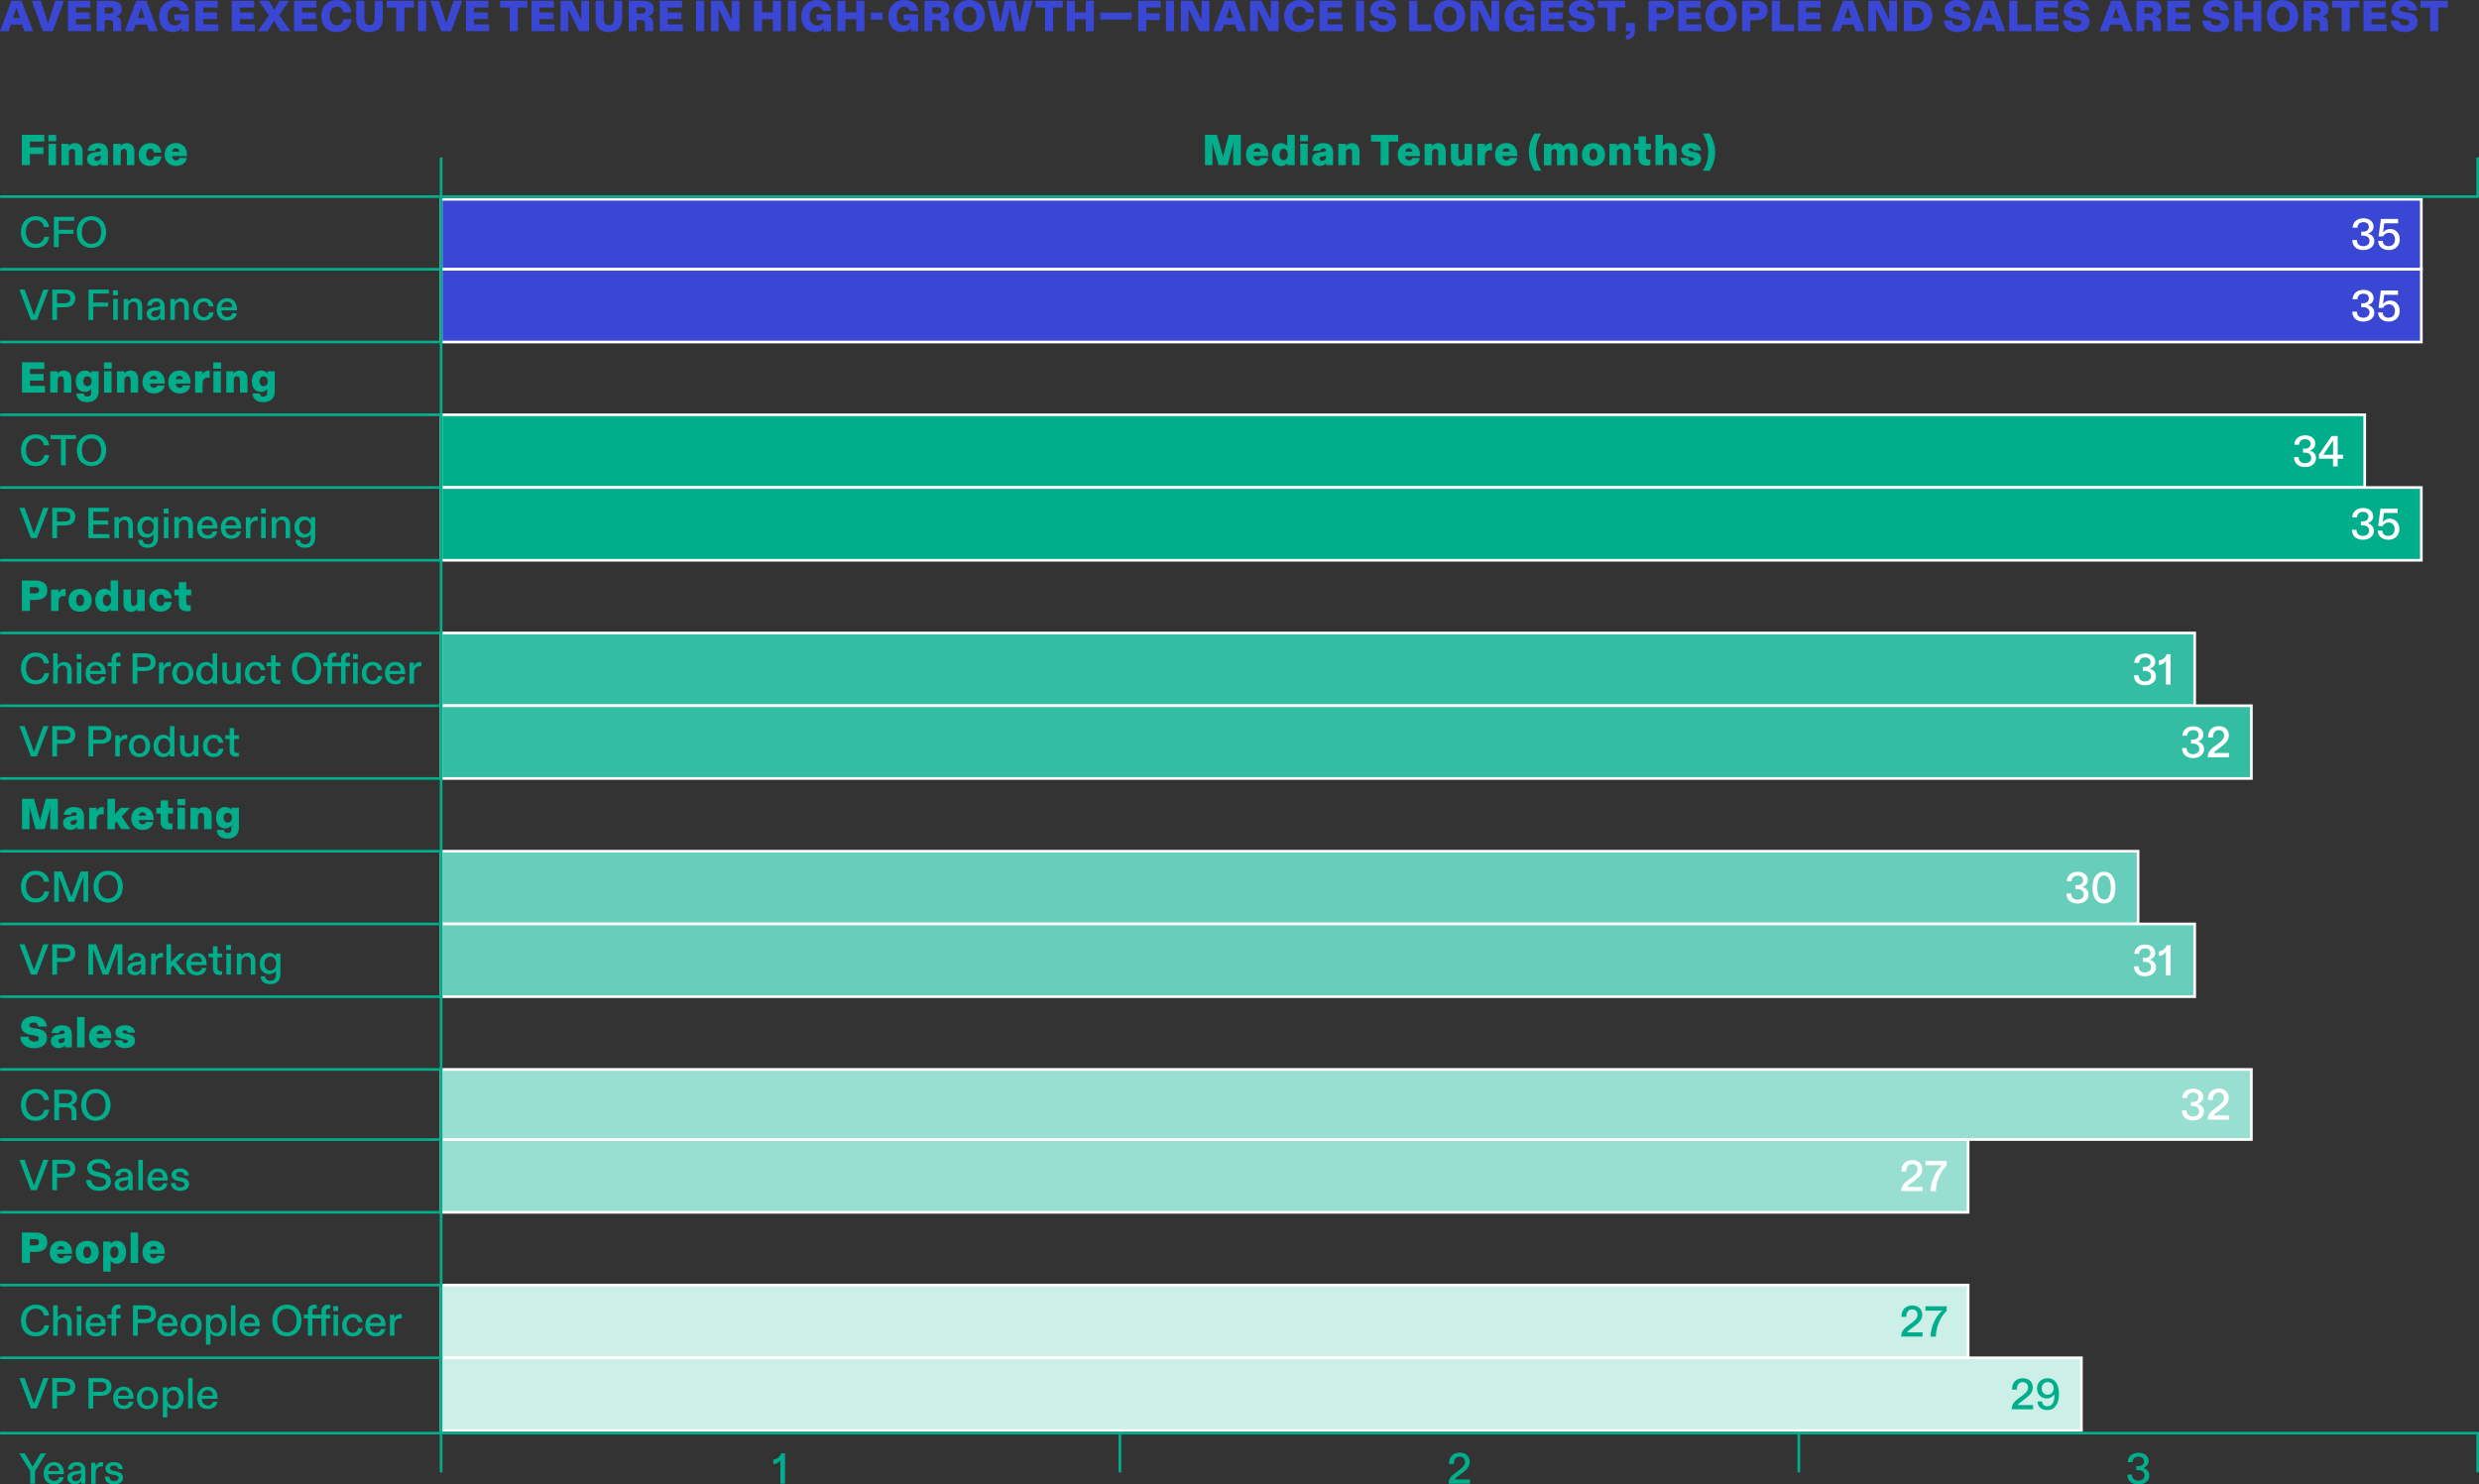 <?xml version="1.0" encoding="UTF-8"?><svg id="uuid-6ca1f824-571b-4f61-becb-7c03c9d26dc8" xmlns="http://www.w3.org/2000/svg" viewBox="0 0 371.36 222.44"><rect x="0" y="0" width="371.36" height="222.44" fill="#333333" stroke="none"/><defs><style>.uuid-7ab2c40e-a734-4c3c-85a3-77084796e920{stroke:#fff;}.uuid-7ab2c40e-a734-4c3c-85a3-77084796e920,.uuid-945eadb7-e5ea-4b89-9dd5-a719d827d50e{fill:none;stroke-width:.4px;}.uuid-945eadb7-e5ea-4b89-9dd5-a719d827d50e{stroke:#00ae8c;}.uuid-bc63dee7-4129-48b0-a2f6-bf3f90e441a0{fill:#33bea3;}.uuid-bc63dee7-4129-48b0-a2f6-bf3f90e441a0,.uuid-49e82a02-babe-468b-a4bd-1fa02f54c5f3,.uuid-5475845a-2c7f-43ea-a921-c9fe7a5e466d,.uuid-1e238a54-e75e-4ab6-ae3a-990b35d5f59a,.uuid-16a2ea7f-95da-4dc0-8f4e-7cf4fc1c4d40,.uuid-e2f2066b-55ba-4c35-a294-dbfeb589e4d5,.uuid-b332df4f-1eb7-4ff8-a539-672fca960b2e{stroke-width:0px;}.uuid-49e82a02-babe-468b-a4bd-1fa02f54c5f3{fill:#99dfd1;}.uuid-5475845a-2c7f-43ea-a921-c9fe7a5e466d{fill:#3a47d5;}.uuid-1e238a54-e75e-4ab6-ae3a-990b35d5f59a{fill:#ccefe8;}.uuid-16a2ea7f-95da-4dc0-8f4e-7cf4fc1c4d40{fill:#fff;}.uuid-e2f2066b-55ba-4c35-a294-dbfeb589e4d5{fill:#00ae8c;}.uuid-b332df4f-1eb7-4ff8-a539-672fca960b2e{fill:#66ceba;}</style></defs><g id="uuid-b3d967f4-dad5-4c52-b371-e1bdbf03f5cb"><rect class="uuid-e2f2066b-55ba-4c35-a294-dbfeb589e4d5" x="66.08" y="62.15" width="288.16" height="10.9"/><rect class="uuid-7ab2c40e-a734-4c3c-85a3-77084796e920" x="66.08" y="62.15" width="288.16" height="10.9"/><rect class="uuid-bc63dee7-4129-48b0-a2f6-bf3f90e441a0" x="66.08" y="94.85" width="262.69" height="10.9"/><rect class="uuid-7ab2c40e-a734-4c3c-85a3-77084796e920" x="66.08" y="94.85" width="262.69" height="10.9"/><rect class="uuid-b332df4f-1eb7-4ff8-a539-672fca960b2e" x="66.08" y="127.55" width="254.21" height="10.9"/><rect class="uuid-7ab2c40e-a734-4c3c-85a3-77084796e920" x="66.08" y="127.55" width="254.21" height="10.9"/><rect class="uuid-1e238a54-e75e-4ab6-ae3a-990b35d5f59a" x="66.08" y="192.56" width="228.75" height="10.9"/><rect class="uuid-7ab2c40e-a734-4c3c-85a3-77084796e920" x="66.08" y="192.56" width="228.75" height="10.9"/><rect class="uuid-e2f2066b-55ba-4c35-a294-dbfeb589e4d5" x="66.08" y="73.05" width="296.64" height="10.9"/><rect class="uuid-7ab2c40e-a734-4c3c-85a3-77084796e920" x="66.08" y="73.05" width="296.64" height="10.9"/><rect class="uuid-bc63dee7-4129-48b0-a2f6-bf3f90e441a0" x="66.08" y="105.75" width="271.18" height="10.9"/><rect class="uuid-7ab2c40e-a734-4c3c-85a3-77084796e920" x="66.08" y="105.75" width="271.18" height="10.9"/><rect class="uuid-49e82a02-babe-468b-a4bd-1fa02f54c5f3" x="66.08" y="170.76" width="228.75" height="10.9"/><rect class="uuid-7ab2c40e-a734-4c3c-85a3-77084796e920" x="66.08" y="170.76" width="228.75" height="10.9"/><rect class="uuid-b332df4f-1eb7-4ff8-a539-672fca960b2e" x="66.08" y="138.45" width="262.69" height="10.9"/><rect class="uuid-7ab2c40e-a734-4c3c-85a3-77084796e920" x="66.08" y="138.45" width="262.69" height="10.9"/><rect class="uuid-1e238a54-e75e-4ab6-ae3a-990b35d5f59a" x="66.08" y="203.46" width="245.72" height="10.9"/><rect class="uuid-7ab2c40e-a734-4c3c-85a3-77084796e920" x="66.08" y="203.46" width="245.72" height="10.9"/><rect class="uuid-49e82a02-babe-468b-a4bd-1fa02f54c5f3" x="66.08" y="160.25" width="271.18" height="10.5"/><rect class="uuid-7ab2c40e-a734-4c3c-85a3-77084796e920" x="66.08" y="160.25" width="271.18" height="10.5"/><rect class="uuid-5475845a-2c7f-43ea-a921-c9fe7a5e466d" x="66.08" y="40.35" width="296.64" height="10.9"/><rect class="uuid-7ab2c40e-a734-4c3c-85a3-77084796e920" x="66.08" y="40.35" width="296.64" height="10.9"/><rect class="uuid-5475845a-2c7f-43ea-a921-c9fe7a5e466d" x="66.08" y="29.86" width="296.64" height="10.46"/><rect class="uuid-7ab2c40e-a734-4c3c-85a3-77084796e920" x="66.08" y="29.86" width="296.64" height="10.46"/><line class="uuid-945eadb7-e5ea-4b89-9dd5-a719d827d50e" x1="371.36" y1="29.46" x2=".02" y2="29.46"/><line class="uuid-945eadb7-e5ea-4b89-9dd5-a719d827d50e" x1="66.28" y1="40.35" x2=".03" y2="40.35"/><line class="uuid-945eadb7-e5ea-4b89-9dd5-a719d827d50e" x1="66.28" y1="51.25" x2=".03" y2="51.25"/><line class="uuid-945eadb7-e5ea-4b89-9dd5-a719d827d50e" x1="66.28" y1="62.15" x2=".03" y2="62.15"/><line class="uuid-945eadb7-e5ea-4b89-9dd5-a719d827d50e" x1="66.28" y1="83.95" x2=".03" y2="83.95"/><line class="uuid-945eadb7-e5ea-4b89-9dd5-a719d827d50e" x1="66.28" y1="105.75" x2=".03" y2="105.75"/><line class="uuid-945eadb7-e5ea-4b89-9dd5-a719d827d50e" x1="66.28" y1="73.05" x2=".03" y2="73.05"/><line class="uuid-945eadb7-e5ea-4b89-9dd5-a719d827d50e" x1="66.28" y1="94.85" x2=".03" y2="94.85"/><line class="uuid-945eadb7-e5ea-4b89-9dd5-a719d827d50e" x1="66.28" y1="116.65" x2=".03" y2="116.65"/><line class="uuid-945eadb7-e5ea-4b89-9dd5-a719d827d50e" x1="66.28" y1="138.45" x2=".03" y2="138.45"/><line class="uuid-945eadb7-e5ea-4b89-9dd5-a719d827d50e" x1="66.28" y1="160.25" x2=".03" y2="160.25"/><line class="uuid-945eadb7-e5ea-4b89-9dd5-a719d827d50e" x1="66.28" y1="170.76" x2=".03" y2="170.76"/><line class="uuid-945eadb7-e5ea-4b89-9dd5-a719d827d50e" x1="66.08" y1="181.65" x2=".03" y2="181.65"/><line class="uuid-945eadb7-e5ea-4b89-9dd5-a719d827d50e" x1="66.28" y1="192.56" x2=".03" y2="192.56"/><line class="uuid-945eadb7-e5ea-4b89-9dd5-a719d827d50e" x1="66.28" y1="203.46" x2=".03" y2="203.46"/><line class="uuid-945eadb7-e5ea-4b89-9dd5-a719d827d50e" x1="66.28" y1="127.55" x2=".03" y2="127.55"/><line class="uuid-945eadb7-e5ea-4b89-9dd5-a719d827d50e" x1="66.28" y1="149.35" x2=".03" y2="149.35"/><line class="uuid-945eadb7-e5ea-4b89-9dd5-a719d827d50e" x1="371.36" y1="214.75" x2=".02" y2="214.75"/><path class="uuid-e2f2066b-55ba-4c35-a294-dbfeb589e4d5" d="M3.14,34.74c0-1.44.96-2.35,2.22-2.35,1.1,0,1.88.66,1.98,1.64h-.77c-.1-.63-.52-1.03-1.23-1.03-.86,0-1.46.66-1.46,1.74s.6,1.8,1.46,1.8c.71,0,1.18-.43,1.28-1.05h.73c-.12,1.01-.87,1.66-2.02,1.66-1.33,0-2.2-.89-2.2-2.41Z"/><path class="uuid-e2f2066b-55ba-4c35-a294-dbfeb589e4d5" d="M8.06,32.49h3.06v.6h-2.33v1.34h2.22v.61h-2.22v1.99h-.72v-4.55Z"/><path class="uuid-e2f2066b-55ba-4c35-a294-dbfeb589e4d5" d="M11.51,34.77c0-1.45.94-2.39,2.19-2.39s2.2.95,2.2,2.39-.96,2.38-2.2,2.38-2.19-.9-2.19-2.38ZM13.7,36.54c.87,0,1.46-.66,1.46-1.77s-.59-1.77-1.46-1.77-1.44.68-1.44,1.77.58,1.77,1.44,1.77Z"/><path class="uuid-e2f2066b-55ba-4c35-a294-dbfeb589e4d5" d="M3.27,20.2h3.37v1.01h-2.16v.86h2.02v1.01h-2.02v1.66h-1.21v-4.55Z"/><path class="uuid-e2f2066b-55ba-4c35-a294-dbfeb589e4d5" d="M7.25,20.23h1.17v.93h-1.17v-.93ZM7.27,21.55h1.12v3.21h-1.12v-3.21Z"/><path class="uuid-e2f2066b-55ba-4c35-a294-dbfeb589e4d5" d="M9.2,21.55h1.11v.1c0,.08,0,.16-.02.27.15-.25.46-.48.96-.48.74,0,1.12.53,1.12,1.28v2.03h-1.12v-1.87c0-.38-.16-.58-.44-.58s-.49.23-.49.58v1.87h-1.12v-3.21Z"/><path class="uuid-e2f2066b-55ba-4c35-a294-dbfeb589e4d5" d="M13.03,23.83c0-.73.62-.96,1.29-1.04l.45-.05c.25-.03.33-.1.33-.23,0-.17-.14-.29-.38-.29-.26,0-.44.14-.47.38h-1.12c.05-.67.64-1.16,1.56-1.16,1.04,0,1.48.52,1.48,1.42v1.89h-1.05v-.1c0-.1.01-.19.03-.27-.18.3-.52.49-1,.49-.57,0-1.12-.38-1.12-1.05ZM14.53,24.1c.33,0,.56-.23.56-.57v-.24c-.05.05-.15.08-.33.11l-.18.03c-.27.05-.44.14-.44.34s.15.33.38.33Z"/><path class="uuid-e2f2066b-55ba-4c35-a294-dbfeb589e4d5" d="M16.96,21.55h1.11v.1c0,.08,0,.16-.02.27.15-.25.46-.48.96-.48.74,0,1.12.53,1.12,1.28v2.03h-1.12v-1.87c0-.38-.16-.58-.44-.58s-.49.23-.49.58v1.87h-1.12v-3.21Z"/><path class="uuid-e2f2066b-55ba-4c35-a294-dbfeb589e4d5" d="M20.78,23.15c0-1.09.79-1.71,1.74-1.71,1.03,0,1.58.62,1.64,1.43h-1.11c-.03-.31-.19-.57-.53-.57-.32,0-.61.26-.61.84,0,.53.23.87.6.87.34,0,.53-.26.55-.58h1.11c-.1.88-.67,1.44-1.71,1.44s-1.69-.64-1.69-1.73Z"/><path class="uuid-e2f2066b-55ba-4c35-a294-dbfeb589e4d5" d="M24.67,23.15c0-1.05.69-1.72,1.69-1.72s1.65.7,1.65,1.77v.19h-2.22c0,.38.27.64.58.64.25,0,.44-.12.49-.36h1.12c-.07.67-.68,1.2-1.62,1.2s-1.7-.62-1.7-1.72ZM26.86,22.73c0-.32-.23-.51-.51-.51-.31,0-.53.21-.57.51h1.08Z"/><path class="uuid-e2f2066b-55ba-4c35-a294-dbfeb589e4d5" d="M4.52,220.43l-1.64-2.65h.84l.9,1.54c.1.16.18.32.27.49l.28-.49.92-1.54h.81l-1.65,2.65v1.9h-.73v-1.9Z"/><path class="uuid-e2f2066b-55ba-4c35-a294-dbfeb589e4d5" d="M6.54,220.75c0-.98.65-1.67,1.54-1.67.95,0,1.49.66,1.49,1.68v.14h-2.35c.01.61.38,1.01.89,1.01.36,0,.68-.17.75-.58h.68c-.07.6-.56,1.11-1.44,1.11-.94,0-1.57-.6-1.57-1.69ZM8.86,220.43c0-.49-.3-.83-.79-.83s-.8.36-.84.83h1.63Z"/><path class="uuid-e2f2066b-55ba-4c35-a294-dbfeb589e4d5" d="M10.09,221.47c0-.66.52-.93,1.14-1.01l.57-.08c.25-.03.33-.12.33-.3,0-.28-.22-.48-.57-.48-.43,0-.67.23-.69.59h-.69c.03-.62.53-1.11,1.33-1.11.87,0,1.29.49,1.29,1.29v1.96h-.63v-.14c0-.1,0-.19.01-.29-.16.32-.49.53-1,.53-.57,0-1.08-.36-1.08-.97ZM11.33,221.94c.46,0,.81-.32.81-.81v-.4c-.05.07-.17.1-.36.14l-.36.07c-.37.07-.64.21-.64.52s.24.48.54.48Z"/><path class="uuid-e2f2066b-55ba-4c35-a294-dbfeb589e4d5" d="M13.64,219.19h.68v.19c0,.12,0,.24-.01.36.16-.36.48-.65.96-.65.05,0,.1,0,.16.01v.66s-.11-.02-.2-.02c-.55,0-.9.29-.9.99v1.62h-.68v-3.15Z"/><path class="uuid-e2f2066b-55ba-4c35-a294-dbfeb589e4d5" d="M15.68,221.27h.68c.02.4.28.66.74.66.4,0,.66-.18.66-.46,0-.23-.18-.36-.53-.43l-.43-.08c-.62-.12-1-.42-1-.93,0-.54.51-.94,1.26-.94.8,0,1.29.4,1.33,1.05h-.68c-.03-.34-.28-.54-.67-.54-.34,0-.57.15-.57.4,0,.22.16.33.53.4l.44.08c.59.12.99.4.99.94,0,.58-.5,1.03-1.31,1.03-.87,0-1.39-.46-1.42-1.17Z"/><path class="uuid-e2f2066b-55ba-4c35-a294-dbfeb589e4d5" d="M116.92,218.77c-.21.35-.59.61-1.07.63v-.68c.56-.07,1.03-.44,1.16-.94h.59v4.55h-.7v-3.19c0-.13,0-.25.01-.38Z"/><path class="uuid-e2f2066b-55ba-4c35-a294-dbfeb589e4d5" d="M218.17,220.59l.44-.33c.44-.33.85-.69.85-1.2,0-.47-.3-.8-.79-.8-.55,0-.88.38-.88,1.06v.06h-.73v-.1c0-.99.65-1.61,1.61-1.61.91,0,1.5.56,1.5,1.38,0,.76-.51,1.24-1.26,1.79l-.31.23c-.44.32-.62.47-.68.62h2.29v.64h-3.2c.01-.81.43-1.21,1.16-1.75Z"/><path class="uuid-e2f2066b-55ba-4c35-a294-dbfeb589e4d5" d="M318.66,220.95h.71c0,.56.36.92.93.92s.96-.3.96-.81c0-.49-.4-.77-.94-.77h-.3v-.6h.31c.45,0,.83-.23.83-.72,0-.43-.31-.7-.81-.7-.55,0-.88.32-.9.83h-.72c.03-.85.65-1.41,1.64-1.41.87,0,1.5.5,1.5,1.25,0,.49-.32.87-.83,1.03.57.16.94.55.94,1.14,0,.79-.69,1.35-1.66,1.35s-1.64-.57-1.64-1.5Z"/><path class="uuid-e2f2066b-55ba-4c35-a294-dbfeb589e4d5" d="M180.49,20.2h1.81l.79,2.81c.06.21.1.4.12.57.03-.17.06-.35.12-.57l.74-2.81h1.81v4.55h-1.14v-2.76c.01-.23.02-.45.04-.67l-.88,3.43h-1.35l-.95-3.41c.02.22.03.44.03.66v2.75s-1.12,0-1.12,0v-4.55Z"/><path class="uuid-e2f2066b-55ba-4c35-a294-dbfeb589e4d5" d="M186.65,23.15c0-1.05.69-1.72,1.69-1.72s1.65.7,1.65,1.77v.19h-2.22c0,.38.27.64.58.64.25,0,.44-.12.49-.36h1.12c-.07.67-.68,1.2-1.62,1.2s-1.7-.62-1.7-1.72ZM188.85,22.73c0-.32-.23-.51-.51-.51-.31,0-.53.21-.57.51h1.08Z"/><path class="uuid-e2f2066b-55ba-4c35-a294-dbfeb589e4d5" d="M190.53,23.15c0-1.16.68-1.71,1.39-1.71.46,0,.78.24.94.48-.03-.12-.03-.21-.03-.32v-1.4h1.12v4.55h-1.12v-.09c0-.08,0-.16.03-.27-.15.23-.44.49-.93.49-.79,0-1.4-.57-1.4-1.73ZM192.29,24.01c.36,0,.62-.34.62-.86s-.25-.86-.62-.86-.62.33-.62.86.26.86.62.86Z"/><path class="uuid-e2f2066b-55ba-4c35-a294-dbfeb589e4d5" d="M194.76,20.23h1.17v.93h-1.17v-.93ZM194.78,21.55h1.12v3.21h-1.12v-3.21Z"/><path class="uuid-e2f2066b-55ba-4c35-a294-dbfeb589e4d5" d="M196.56,23.83c0-.73.62-.96,1.29-1.04l.45-.05c.25-.03.33-.1.33-.23,0-.17-.14-.29-.38-.29-.26,0-.44.14-.47.38h-1.12c.05-.67.64-1.16,1.56-1.16,1.04,0,1.48.52,1.48,1.42v1.89h-1.05v-.1c0-.1.01-.19.03-.27-.18.3-.52.49-1,.49-.57,0-1.12-.38-1.12-1.05ZM198.07,24.1c.33,0,.56-.23.56-.57v-.24c-.05.05-.15.08-.33.11l-.18.03c-.27.05-.44.14-.44.34s.15.33.38.33Z"/><path class="uuid-e2f2066b-55ba-4c35-a294-dbfeb589e4d5" d="M200.49,21.55h1.11v.1c0,.08,0,.16-.02.27.15-.25.46-.48.96-.48.74,0,1.12.53,1.12,1.28v2.03h-1.12v-1.87c0-.38-.16-.58-.44-.58s-.49.23-.49.58v1.87h-1.12v-3.21Z"/><path class="uuid-e2f2066b-55ba-4c35-a294-dbfeb589e4d5" d="M206.82,21.22h-1.44v-1.01h4.08v1.01h-1.43v3.54h-1.21v-3.54Z"/><path class="uuid-e2f2066b-55ba-4c35-a294-dbfeb589e4d5" d="M209.38,23.15c0-1.05.69-1.72,1.69-1.72s1.65.7,1.65,1.77v.19h-2.22c0,.38.27.64.58.64.25,0,.44-.12.49-.36h1.12c-.07.67-.68,1.2-1.62,1.2s-1.7-.62-1.7-1.72ZM211.57,22.73c0-.32-.23-.51-.51-.51-.31,0-.53.21-.57.51h1.08Z"/><path class="uuid-e2f2066b-55ba-4c35-a294-dbfeb589e4d5" d="M213.41,21.55h1.11v.1c0,.08,0,.16-.02.27.15-.25.46-.48.96-.48.74,0,1.12.53,1.12,1.28v2.03h-1.12v-1.87c0-.38-.16-.58-.44-.58s-.49.23-.49.58v1.87h-1.12v-3.21Z"/><path class="uuid-e2f2066b-55ba-4c35-a294-dbfeb589e4d5" d="M217.35,23.6v-2.05h1.12v1.89c0,.35.14.57.42.57s.51-.19.51-.57v-1.88h1.12v3.21h-1.12v-.09c0-.1,0-.17.03-.27-.18.29-.47.49-.96.49-.64,0-1.12-.45-1.12-1.27Z"/><path class="uuid-e2f2066b-55ba-4c35-a294-dbfeb589e4d5" d="M221.34,21.55h1.1v.2c0,.13,0,.23-.03.34.17-.37.47-.65.93-.65.06,0,.12,0,.17.02v1.08c-.07-.02-.14-.03-.25-.03-.43,0-.81.23-.81.9v1.35h-1.12v-3.21Z"/><path class="uuid-e2f2066b-55ba-4c35-a294-dbfeb589e4d5" d="M223.96,23.15c0-1.05.69-1.72,1.69-1.72s1.65.7,1.65,1.77v.19h-2.22c0,.38.27.64.58.64.25,0,.44-.12.49-.36h1.12c-.07.67-.68,1.2-1.62,1.2s-1.7-.62-1.7-1.72ZM226.16,22.73c0-.32-.23-.51-.51-.51-.31,0-.53.21-.57.51h1.08Z"/><path class="uuid-e2f2066b-55ba-4c35-a294-dbfeb589e4d5" d="M229.03,22.76c0-1.12.42-2.15.84-2.76h1.02c-.45.68-.82,1.59-.82,2.74s.38,2.1.81,2.85h-1.01c-.44-.7-.84-1.68-.84-2.83Z"/><path class="uuid-e2f2066b-55ba-4c35-a294-dbfeb589e4d5" d="M231.29,21.55h1.1v.12c0,.08,0,.16-.02.27.15-.23.46-.49.96-.49.39,0,.7.2.86.49.18-.26.51-.49.99-.49.73,0,1.14.52,1.14,1.27v2.05h-1.12v-1.88c0-.35-.14-.57-.4-.57s-.44.21-.44.57v1.88h-1.12v-1.88c0-.35-.13-.57-.4-.57s-.44.21-.44.57v1.88h-1.12v-3.21Z"/><path class="uuid-e2f2066b-55ba-4c35-a294-dbfeb589e4d5" d="M236.97,23.16c0-1.08.73-1.72,1.73-1.72s1.74.64,1.74,1.72-.72,1.72-1.74,1.72-1.73-.6-1.73-1.72ZM238.7,24.01c.36,0,.59-.32.59-.85s-.23-.86-.59-.86-.59.31-.59.86.23.85.59.85Z"/><path class="uuid-e2f2066b-55ba-4c35-a294-dbfeb589e4d5" d="M241.1,21.55h1.11v.1c0,.08,0,.16-.02.27.15-.25.46-.48.96-.48.74,0,1.12.53,1.12,1.28v2.03h-1.12v-1.87c0-.38-.16-.58-.44-.58s-.49.23-.49.58v1.87h-1.12v-3.21Z"/><path class="uuid-e2f2066b-55ba-4c35-a294-dbfeb589e4d5" d="M245.45,23.58v-1.16h-.66v-.87h.66v-1.11h1.11v1.11h.75v.87h-.75v1.01c0,.31.1.49.46.49.06,0,.14,0,.21-.02v.85c-.11.03-.33.06-.54.06-.85,0-1.25-.42-1.25-1.24Z"/><path class="uuid-e2f2066b-55ba-4c35-a294-dbfeb589e4d5" d="M247.98,20.2h1.12v1.44c0,.08,0,.15-.02.27.16-.25.46-.48.96-.48.74,0,1.12.53,1.12,1.28v2.03h-1.12v-1.87c0-.38-.16-.58-.44-.58s-.49.23-.49.58v1.87h-1.12v-4.55Z"/><path class="uuid-e2f2066b-55ba-4c35-a294-dbfeb589e4d5" d="M251.77,23.67h1.12c.02.25.17.43.46.43.24,0,.4-.1.4-.27,0-.14-.1-.21-.34-.25l-.53-.11c-.6-.13-1-.43-1-1s.58-1.03,1.43-1.03c.93,0,1.48.46,1.51,1.1h-1.11c-.02-.19-.16-.34-.41-.34-.2,0-.36.08-.36.23,0,.12.08.18.36.23l.49.1c.58.11,1.04.39,1.04,1.01,0,.65-.58,1.1-1.5,1.1s-1.53-.49-1.57-1.2Z"/><path class="uuid-e2f2066b-55ba-4c35-a294-dbfeb589e4d5" d="M256.94,22.83c0,1.12-.42,2.15-.84,2.76h-1.02c.45-.68.82-1.59.82-2.74s-.38-2.1-.81-2.85h1.01c.44.7.84,1.68.84,2.83Z"/><path class="uuid-e2f2066b-55ba-4c35-a294-dbfeb589e4d5" d="M2.89,43.39h.8l1.19,3.29c.08.21.14.39.21.59.06-.19.13-.38.21-.59l1.19-3.29h.78l-1.75,4.55h-.89l-1.73-4.55Z"/><path class="uuid-e2f2066b-55ba-4c35-a294-dbfeb589e4d5" d="M7.83,43.39h1.84c.87,0,1.61.34,1.61,1.33s-.74,1.33-1.61,1.33h-1.12v1.9h-.72v-4.55ZM9.67,45.43c.62,0,.87-.28.87-.72s-.25-.72-.87-.72h-1.12v1.44h1.12Z"/><path class="uuid-e2f2066b-55ba-4c35-a294-dbfeb589e4d5" d="M13.25,43.39h3.06v.6h-2.33v1.35h2.22v.61h-2.22v1.99h-.72v-4.55Z"/><path class="uuid-e2f2066b-55ba-4c35-a294-dbfeb589e4d5" d="M16.93,43.5h.73v.75h-.73v-.75ZM16.96,44.79h.68v3.15h-.68v-3.15Z"/><path class="uuid-e2f2066b-55ba-4c35-a294-dbfeb589e4d5" d="M18.52,44.79h.68v.17c0,.08,0,.16-.01.26.17-.29.51-.54.97-.54.72,0,1.14.47,1.14,1.27v1.99h-.68v-1.9c0-.53-.21-.83-.64-.83-.47,0-.77.38-.77.85v1.87h-.68v-3.15Z"/><path class="uuid-e2f2066b-55ba-4c35-a294-dbfeb589e4d5" d="M21.96,47.07c0-.66.52-.93,1.14-1.01l.57-.08c.25-.03.33-.12.33-.3,0-.28-.22-.48-.57-.48-.43,0-.67.23-.69.59h-.69c.03-.62.53-1.11,1.33-1.11.87,0,1.29.49,1.29,1.29v1.96h-.63v-.14c0-.1,0-.19.01-.29-.16.32-.49.53-1,.53-.57,0-1.08-.36-1.08-.97ZM23.2,47.53c.46,0,.81-.33.81-.81v-.4c-.05.07-.17.1-.36.14l-.36.07c-.37.07-.64.21-.64.52s.24.48.54.48Z"/><path class="uuid-e2f2066b-55ba-4c35-a294-dbfeb589e4d5" d="M25.51,44.79h.68v.17c0,.08,0,.16-.01.26.17-.29.51-.54.97-.54.72,0,1.14.47,1.14,1.27v1.99h-.68v-1.9c0-.53-.21-.83-.64-.83-.47,0-.77.38-.77.85v1.87h-.68v-3.15Z"/><path class="uuid-e2f2066b-55ba-4c35-a294-dbfeb589e4d5" d="M28.94,46.36c0-1.03.7-1.68,1.61-1.68.83,0,1.36.5,1.43,1.23h-.69c-.04-.38-.29-.7-.75-.7-.53,0-.92.46-.92,1.14s.36,1.16.91,1.16c.47,0,.74-.3.79-.71h.68c-.08.74-.59,1.23-1.49,1.23s-1.58-.6-1.58-1.68Z"/><path class="uuid-e2f2066b-55ba-4c35-a294-dbfeb589e4d5" d="M32.47,46.35c0-.98.65-1.67,1.54-1.67.95,0,1.49.66,1.49,1.68v.14h-2.35c.01.61.38,1.01.89,1.01.36,0,.68-.17.75-.58h.68c-.07.6-.56,1.1-1.44,1.1-.94,0-1.57-.6-1.57-1.69ZM34.79,46.03c0-.49-.3-.83-.79-.83s-.8.36-.84.83h1.63Z"/><path class="uuid-e2f2066b-55ba-4c35-a294-dbfeb589e4d5" d="M3.28,54.29h3.36v1.01h-2.15v.74h2.05v.99h-2.05v.79h2.26v1.01h-3.46v-4.55Z"/><path class="uuid-e2f2066b-55ba-4c35-a294-dbfeb589e4d5" d="M7.52,55.63h1.11v.1c0,.08,0,.16-.02.27.15-.25.46-.48.96-.48.74,0,1.12.53,1.12,1.28v2.03h-1.12v-1.87c0-.38-.16-.58-.44-.58s-.49.23-.49.58v1.87h-1.12v-3.21Z"/><path class="uuid-e2f2066b-55ba-4c35-a294-dbfeb589e4d5" d="M11.44,58.96h1.12c.01.29.17.47.51.47s.58-.2.58-.57v-.26c0-.11,0-.21.02-.34-.16.26-.51.47-.94.47-.81,0-1.38-.54-1.38-1.61s.66-1.6,1.37-1.6c.46,0,.8.23.96.48-.02-.12-.02-.21-.02-.32v-.05h1.12v2.96c0,1.14-.7,1.67-1.74,1.67s-1.57-.53-1.59-1.31ZM13.1,57.86c.36,0,.62-.28.62-.73s-.25-.74-.62-.74-.62.29-.62.74.25.73.62.73Z"/><path class="uuid-e2f2066b-55ba-4c35-a294-dbfeb589e4d5" d="M15.57,54.31h1.17v.93h-1.17v-.93ZM15.59,55.63h1.12v3.21h-1.12v-3.21Z"/><path class="uuid-e2f2066b-55ba-4c35-a294-dbfeb589e4d5" d="M17.52,55.63h1.11v.1c0,.08,0,.16-.02.27.15-.25.46-.48.96-.48.74,0,1.12.53,1.12,1.28v2.03h-1.12v-1.87c0-.38-.16-.58-.44-.58s-.49.23-.49.58v1.87h-1.12v-3.21Z"/><path class="uuid-e2f2066b-55ba-4c35-a294-dbfeb589e4d5" d="M21.35,57.24c0-1.05.69-1.72,1.69-1.72s1.65.7,1.65,1.77v.19h-2.22c0,.38.27.64.58.64.25,0,.44-.12.49-.36h1.12c-.07.67-.68,1.2-1.62,1.2s-1.7-.62-1.7-1.72ZM23.54,56.82c0-.32-.23-.51-.51-.51-.31,0-.53.21-.57.51h1.08Z"/><path class="uuid-e2f2066b-55ba-4c35-a294-dbfeb589e4d5" d="M25.21,57.24c0-1.05.69-1.72,1.69-1.72s1.65.7,1.65,1.77v.19h-2.22c0,.38.27.64.58.64.25,0,.44-.12.49-.36h1.12c-.07.67-.68,1.2-1.62,1.2s-1.7-.62-1.7-1.72ZM27.4,56.82c0-.32-.23-.51-.51-.51-.31,0-.53.21-.57.51h1.08Z"/><path class="uuid-e2f2066b-55ba-4c35-a294-dbfeb589e4d5" d="M29.24,55.63h1.1v.2c0,.13,0,.23-.03.34.17-.37.47-.65.93-.65.06,0,.12,0,.17.02v1.08c-.07-.02-.14-.03-.25-.03-.43,0-.81.23-.81.9v1.35h-1.12v-3.21Z"/><path class="uuid-e2f2066b-55ba-4c35-a294-dbfeb589e4d5" d="M31.95,54.31h1.17v.93h-1.17v-.93ZM31.97,55.63h1.12v3.21h-1.12v-3.21Z"/><path class="uuid-e2f2066b-55ba-4c35-a294-dbfeb589e4d5" d="M33.9,55.63h1.11v.1c0,.08,0,.16-.02.27.15-.25.46-.48.96-.48.74,0,1.12.53,1.12,1.28v2.03h-1.12v-1.87c0-.38-.16-.58-.44-.58s-.49.23-.49.58v1.87h-1.12v-3.21Z"/><path class="uuid-e2f2066b-55ba-4c35-a294-dbfeb589e4d5" d="M37.82,58.96h1.12c.01.29.17.47.51.47s.58-.2.58-.57v-.26c0-.11,0-.21.02-.34-.16.26-.51.47-.94.47-.81,0-1.38-.54-1.38-1.61s.66-1.6,1.37-1.6c.46,0,.8.23.96.48-.02-.12-.02-.21-.02-.32v-.05h1.12v2.96c0,1.14-.7,1.67-1.74,1.67s-1.57-.53-1.59-1.31ZM39.49,57.86c.36,0,.62-.28.62-.73s-.25-.74-.62-.74-.62.29-.62.74.25.73.62.73Z"/><path class="uuid-e2f2066b-55ba-4c35-a294-dbfeb589e4d5" d="M2.89,76.09h.8l1.19,3.29c.08.21.14.39.21.59.06-.19.13-.38.21-.59l1.19-3.29h.78l-1.75,4.55h-.89l-1.73-4.55Z"/><path class="uuid-e2f2066b-55ba-4c35-a294-dbfeb589e4d5" d="M7.83,76.09h1.84c.87,0,1.61.34,1.61,1.33s-.74,1.33-1.61,1.33h-1.12v1.9h-.72v-4.55ZM9.67,78.14c.62,0,.87-.28.87-.72s-.25-.72-.87-.72h-1.12v1.44h1.12Z"/><path class="uuid-e2f2066b-55ba-4c35-a294-dbfeb589e4d5" d="M13.25,76.09h3.06v.6h-2.34v1.3h2.24v.62h-2.24v1.42h2.42v.61h-3.15v-4.55Z"/><path class="uuid-e2f2066b-55ba-4c35-a294-dbfeb589e4d5" d="M17.13,77.49h.68v.17c0,.08,0,.16-.01.26.17-.29.51-.54.97-.54.72,0,1.14.47,1.14,1.27v1.99h-.68v-1.9c0-.53-.21-.83-.64-.83-.47,0-.77.38-.77.85v1.87h-.68v-3.15Z"/><path class="uuid-e2f2066b-55ba-4c35-a294-dbfeb589e4d5" d="M20.71,80.9h.68c0,.4.29.66.75.66.5,0,.85-.28.85-.85v-.36c0-.1,0-.2.01-.3-.18.3-.53.52-1.01.52-.84,0-1.42-.6-1.42-1.59s.66-1.59,1.42-1.59c.54,0,.84.25,1.01.54,0-.09-.01-.18-.01-.28v-.16h.68v3.02c0,1.06-.57,1.57-1.54,1.57-.88,0-1.42-.48-1.42-1.18ZM22.15,80.03c.51,0,.88-.43.88-1.05s-.37-1.06-.88-1.06-.88.44-.88,1.06.36,1.05.88,1.05Z"/><path class="uuid-e2f2066b-55ba-4c35-a294-dbfeb589e4d5" d="M24.52,76.2h.73v.75h-.73v-.75ZM24.55,77.49h.68v3.15h-.68v-3.15Z"/><path class="uuid-e2f2066b-55ba-4c35-a294-dbfeb589e4d5" d="M26.11,77.49h.68v.17c0,.08,0,.16-.01.26.17-.29.51-.54.97-.54.72,0,1.14.47,1.14,1.27v1.99h-.68v-1.9c0-.53-.21-.83-.64-.83-.47,0-.77.38-.77.85v1.87h-.68v-3.15Z"/><path class="uuid-e2f2066b-55ba-4c35-a294-dbfeb589e4d5" d="M29.54,79.05c0-.98.65-1.67,1.54-1.67.95,0,1.49.66,1.49,1.68v.14h-2.35c.01.61.38,1.01.89,1.01.36,0,.68-.17.75-.58h.68c-.07.6-.56,1.1-1.44,1.1-.94,0-1.57-.6-1.57-1.69ZM31.86,78.73c0-.49-.3-.83-.79-.83s-.8.36-.84.83h1.63Z"/><path class="uuid-e2f2066b-55ba-4c35-a294-dbfeb589e4d5" d="M33.09,79.05c0-.98.65-1.67,1.54-1.67.95,0,1.49.66,1.49,1.68v.14h-2.35c.01.61.38,1.01.89,1.01.36,0,.68-.17.75-.58h.68c-.07.6-.56,1.1-1.44,1.1-.94,0-1.57-.6-1.57-1.69ZM35.41,78.73c0-.49-.3-.83-.79-.83s-.8.36-.84.83h1.63Z"/><path class="uuid-e2f2066b-55ba-4c35-a294-dbfeb589e4d5" d="M36.82,77.49h.68v.19c0,.12,0,.24-.01.36.16-.36.48-.65.96-.65.05,0,.1,0,.16.01v.66s-.11-.02-.2-.02c-.55,0-.9.29-.9.99v1.62h-.68v-3.15Z"/><path class="uuid-e2f2066b-55ba-4c35-a294-dbfeb589e4d5" d="M39.1,76.2h.73v.75h-.73v-.75ZM39.12,77.49h.68v3.15h-.68v-3.15Z"/><path class="uuid-e2f2066b-55ba-4c35-a294-dbfeb589e4d5" d="M40.68,77.49h.68v.17c0,.08,0,.16-.01.26.17-.29.51-.54.97-.54.72,0,1.14.47,1.14,1.27v1.99h-.68v-1.9c0-.53-.21-.83-.64-.83-.47,0-.77.38-.77.85v1.87h-.68v-3.15Z"/><path class="uuid-e2f2066b-55ba-4c35-a294-dbfeb589e4d5" d="M44.26,80.9h.68c0,.4.29.66.75.66.5,0,.85-.28.85-.85v-.36c0-.1,0-.2.01-.3-.18.3-.53.52-1.01.52-.84,0-1.42-.6-1.42-1.59s.66-1.59,1.42-1.59c.54,0,.84.25,1.01.54,0-.09-.01-.18-.01-.28v-.16h.68v3.02c0,1.06-.57,1.57-1.54,1.57-.88,0-1.42-.48-1.42-1.18ZM45.7,80.03c.51,0,.88-.43.88-1.05s-.37-1.06-.88-1.06-.88.44-.88,1.06.36,1.05.88,1.05Z"/><path class="uuid-e2f2066b-55ba-4c35-a294-dbfeb589e4d5" d="M3.15,100.13c0-1.44.96-2.35,2.22-2.35,1.11,0,1.89.66,1.98,1.64h-.77c-.1-.63-.52-1.03-1.23-1.03-.86,0-1.46.66-1.46,1.74s.6,1.8,1.46,1.8c.71,0,1.18-.43,1.28-1.05h.73c-.12,1.01-.87,1.66-2.02,1.66-1.33,0-2.2-.89-2.2-2.41ZM7.96,97.89h.68v1.55c0,.09,0,.18-.01.29.18-.31.51-.54.97-.54.72,0,1.14.47,1.14,1.27v1.99h-.68v-1.9c0-.53-.21-.83-.65-.83-.46,0-.77.38-.77.85v1.87h-.68v-4.55ZM11.49,98h.73v.75h-.73v-.75ZM11.51,99.29h.68v3.15h-.68v-3.15ZM12.82,100.85c0-.98.65-1.67,1.54-1.67.95,0,1.49.66,1.49,1.68v.14h-2.35c.01.61.38,1.01.89,1.01.36,0,.68-.18.75-.58h.68c-.07.6-.56,1.11-1.44,1.11-.94,0-1.57-.6-1.57-1.69ZM15.14,100.53c0-.49-.3-.83-.79-.83s-.8.36-.85.83h1.63ZM16.72,99.83h-.61v-.55h.61v-.47c0-.68.41-1.03.96-1.03.17,0,.31.03.37.06v.55c-.05-.01-.13-.03-.21-.03-.27,0-.44.16-.44.44v.49h.66v.55h-.66v2.61h-.68v-2.61ZM19.86,97.89h1.84c.87,0,1.61.34,1.61,1.33s-.74,1.33-1.61,1.33h-1.12v1.9h-.72v-4.55ZM21.7,99.94c.62,0,.87-.28.87-.72s-.25-.72-.87-.72h-1.12v1.44h1.12ZM23.81,99.29h.68v.19c0,.12,0,.24-.01.36.16-.36.48-.65.96-.65.05,0,.1,0,.16.01v.66s-.11-.02-.2-.02c-.55,0-.9.29-.9.99v1.62h-.68v-3.15ZM25.8,100.87c0-1.01.66-1.68,1.58-1.68s1.59.68,1.59,1.68-.66,1.68-1.59,1.68-1.58-.65-1.58-1.68ZM27.38,102.02c.55,0,.9-.45.9-1.15s-.36-1.15-.9-1.15-.89.44-.89,1.15.34,1.15.89,1.15ZM29.41,100.87c0-1.04.64-1.68,1.46-1.68.51,0,.83.27.99.54-.01-.1-.01-.19-.01-.28v-1.55h.68v4.55h-.68v-.16c0-.1,0-.19.01-.28-.15.26-.48.54-1.01.54-.83,0-1.45-.59-1.45-1.68ZM31,102.02c.51,0,.89-.46.89-1.16s-.37-1.14-.89-1.14-.9.47-.9,1.15.37,1.15.9,1.15ZM33.31,101.29v-2h.68v1.89c0,.52.2.84.65.84s.74-.34.74-.92v-1.81h.68v3.15h-.67v-.16c0-.09,0-.19.02-.27-.16.32-.49.54-.96.54-.68,0-1.13-.44-1.13-1.25ZM36.69,100.86c0-1.03.7-1.68,1.61-1.68.83,0,1.36.5,1.43,1.23h-.69c-.04-.38-.29-.7-.75-.7-.53,0-.92.46-.92,1.14s.36,1.16.91,1.16c.47,0,.74-.3.79-.71h.68c-.08.74-.59,1.24-1.49,1.24s-1.58-.6-1.58-1.68ZM40.61,101.51v-1.68h-.66v-.55h.66v-1.09h.68v1.09h.72v.55h-.72v1.59c0,.35.16.51.46.51.08,0,.16,0,.24-.02v.54c-.1.03-.25.05-.42.05-.57,0-.96-.28-.96-.98ZM43.73,100.17c0-1.45.94-2.39,2.19-2.39s2.2.95,2.2,2.39-.96,2.38-2.2,2.38-2.19-.9-2.19-2.38ZM45.92,101.94c.86,0,1.46-.66,1.46-1.77s-.59-1.77-1.46-1.77-1.44.68-1.44,1.77.58,1.77,1.44,1.77ZM49.74,102.44h-.68v-2.61h-.61v-.55h.61v-.47c0-.68.41-1.03.96-1.03.17,0,.31.03.37.06v.55c-.05-.01-.13-.03-.21-.03-.27,0-.44.16-.44.44v.49h1.35v-.47c0-.68.41-1.03.96-1.03.17,0,.31.03.37.06v.55c-.05-.01-.13-.03-.21-.03-.27,0-.44.16-.44.44v.49h.66v.55h-.66v2.61h-.68v-2.61h-1.35v2.61ZM52.87,98h.73v.75h-.73v-.75ZM52.9,99.29h.68v3.15h-.68v-3.15ZM54.2,100.86c0-1.03.7-1.68,1.61-1.68.83,0,1.36.5,1.43,1.23h-.69c-.04-.38-.29-.7-.75-.7-.53,0-.92.46-.92,1.14s.36,1.16.91,1.16c.47,0,.74-.3.79-.71h.68c-.08.74-.59,1.24-1.49,1.24s-1.58-.6-1.58-1.68ZM57.67,100.85c0-.98.65-1.67,1.54-1.67.95,0,1.49.66,1.49,1.68v.14h-2.35c.01.61.38,1.01.89,1.01.36,0,.68-.18.75-.58h.68c-.07.6-.56,1.11-1.44,1.11-.94,0-1.57-.6-1.57-1.69ZM59.99,100.53c0-.49-.3-.83-.79-.83s-.8.36-.85.83h1.63ZM61.33,99.29h.68v.19c0,.12,0,.24-.01.36.16-.36.48-.65.96-.65.05,0,.1,0,.16.01v.66s-.11-.02-.2-.02c-.55,0-.9.29-.9.99v1.62h-.68v-3.15Z"/><path class="uuid-e2f2066b-55ba-4c35-a294-dbfeb589e4d5" d="M3.15,67.43c0-1.44.96-2.35,2.22-2.35,1.1,0,1.88.66,1.98,1.65h-.77c-.1-.63-.52-1.03-1.23-1.03-.86,0-1.46.66-1.46,1.74s.6,1.8,1.46,1.8c.71,0,1.18-.43,1.28-1.05h.73c-.12,1.01-.87,1.66-2.02,1.66-1.33,0-2.2-.89-2.2-2.41Z"/><path class="uuid-e2f2066b-55ba-4c35-a294-dbfeb589e4d5" d="M9.13,65.79h-1.55v-.6h3.81v.6h-1.54v3.95h-.72v-3.95Z"/><path class="uuid-e2f2066b-55ba-4c35-a294-dbfeb589e4d5" d="M11.52,67.46c0-1.45.94-2.39,2.19-2.39s2.2.95,2.2,2.39-.96,2.38-2.2,2.38-2.19-.9-2.19-2.38ZM13.71,69.24c.87,0,1.46-.66,1.46-1.77s-.59-1.77-1.46-1.77-1.44.68-1.44,1.77.58,1.77,1.44,1.77Z"/><path class="uuid-e2f2066b-55ba-4c35-a294-dbfeb589e4d5" d="M3.28,86.99h2.05c.97,0,1.76.4,1.76,1.46s-.8,1.45-1.76,1.45h-.84v1.64h-1.21v-4.55ZM5.27,88.91c.41,0,.58-.17.58-.46s-.16-.47-.58-.47h-.79v.93h.79Z"/><path class="uuid-e2f2066b-55ba-4c35-a294-dbfeb589e4d5" d="M7.66,88.34h1.1v.2c0,.13,0,.23-.03.34.17-.37.47-.65.93-.65.06,0,.12,0,.17.02v1.08c-.07-.02-.14-.03-.25-.03-.43,0-.81.23-.81.9v1.35h-1.12v-3.21Z"/><path class="uuid-e2f2066b-55ba-4c35-a294-dbfeb589e4d5" d="M10.27,89.95c0-1.08.73-1.72,1.73-1.72s1.74.64,1.74,1.72-.72,1.72-1.74,1.72-1.73-.6-1.73-1.72ZM12,90.8c.36,0,.59-.32.59-.85s-.23-.86-.59-.86-.59.31-.59.86.23.85.59.85Z"/><path class="uuid-e2f2066b-55ba-4c35-a294-dbfeb589e4d5" d="M14.27,89.93c0-1.16.68-1.71,1.39-1.71.46,0,.78.24.94.48-.03-.12-.03-.21-.03-.32v-1.4h1.12v4.55h-1.12v-.09c0-.08,0-.16.03-.27-.15.23-.44.49-.93.49-.79,0-1.4-.57-1.4-1.73ZM16.03,90.8c.36,0,.62-.34.62-.86s-.25-.86-.62-.86-.62.33-.62.86.26.86.62.86Z"/><path class="uuid-e2f2066b-55ba-4c35-a294-dbfeb589e4d5" d="M18.5,90.39v-2.05h1.12v1.89c0,.35.14.57.42.57s.51-.19.51-.57v-1.88h1.12v3.21h-1.12v-.09c0-.1,0-.17.03-.27-.18.29-.47.49-.96.49-.64,0-1.12-.45-1.12-1.27Z"/><path class="uuid-e2f2066b-55ba-4c35-a294-dbfeb589e4d5" d="M22.34,89.93c0-1.09.79-1.71,1.74-1.71,1.03,0,1.58.62,1.64,1.43h-1.11c-.03-.31-.19-.57-.53-.57-.32,0-.61.26-.61.84,0,.53.23.87.6.87.34,0,.53-.26.55-.58h1.11c-.1.88-.67,1.44-1.71,1.44s-1.69-.64-1.69-1.73Z"/><path class="uuid-e2f2066b-55ba-4c35-a294-dbfeb589e4d5" d="M26.79,90.37v-1.16h-.66v-.87h.66v-1.11h1.11v1.11h.75v.87h-.75v1.01c0,.31.1.49.46.49.06,0,.14,0,.21-.02v.85c-.11.03-.33.06-.54.06-.85,0-1.25-.42-1.25-1.24Z"/><path class="uuid-e2f2066b-55ba-4c35-a294-dbfeb589e4d5" d="M2.89,108.79h.8l1.19,3.29c.08.21.14.39.21.59.06-.19.13-.38.21-.59l1.19-3.29h.78l-1.75,4.55h-.89l-1.73-4.55Z"/><path class="uuid-e2f2066b-55ba-4c35-a294-dbfeb589e4d5" d="M7.83,108.79h1.84c.87,0,1.61.34,1.61,1.33s-.74,1.33-1.61,1.33h-1.12v1.9h-.72v-4.55ZM9.67,110.84c.62,0,.87-.28.87-.72s-.25-.72-.87-.72h-1.12v1.44h1.12Z"/><path class="uuid-e2f2066b-55ba-4c35-a294-dbfeb589e4d5" d="M13.25,108.79h1.84c.87,0,1.61.34,1.61,1.33s-.74,1.33-1.61,1.33h-1.12v1.9h-.72v-4.55ZM15.09,110.84c.62,0,.87-.28.87-.72s-.25-.72-.87-.72h-1.12v1.44h1.12Z"/><path class="uuid-e2f2066b-55ba-4c35-a294-dbfeb589e4d5" d="M17.26,110.19h.68v.19c0,.12,0,.24-.01.36.16-.36.48-.65.96-.65.05,0,.1,0,.16.01v.66s-.11-.02-.2-.02c-.55,0-.9.29-.9.99v1.62h-.68v-3.15Z"/><path class="uuid-e2f2066b-55ba-4c35-a294-dbfeb589e4d5" d="M19.32,111.77c0-1.01.66-1.68,1.58-1.68s1.59.68,1.59,1.68-.66,1.68-1.59,1.68-1.58-.65-1.58-1.68ZM20.9,112.92c.55,0,.9-.45.9-1.15s-.36-1.15-.9-1.15-.89.44-.89,1.15.34,1.15.89,1.15Z"/><path class="uuid-e2f2066b-55ba-4c35-a294-dbfeb589e4d5" d="M23,111.77c0-1.04.64-1.68,1.46-1.68.51,0,.83.27,1,.54-.01-.1-.01-.19-.01-.28v-1.55h.68v4.55h-.68v-.16c0-.1,0-.19.01-.28-.15.26-.48.54-1.01.54-.83,0-1.45-.59-1.45-1.68ZM24.59,112.92c.51,0,.89-.46.89-1.16s-.37-1.14-.89-1.14-.9.47-.9,1.15.37,1.15.9,1.15Z"/><path class="uuid-e2f2066b-55ba-4c35-a294-dbfeb589e4d5" d="M26.97,112.19v-2h.68v1.88c0,.52.2.84.65.84s.74-.34.74-.92v-1.81h.68v3.15h-.67v-.16c0-.09,0-.19.02-.27-.16.32-.49.54-.96.54-.68,0-1.13-.44-1.13-1.25Z"/><path class="uuid-e2f2066b-55ba-4c35-a294-dbfeb589e4d5" d="M30.41,111.76c0-1.03.7-1.68,1.61-1.68.83,0,1.36.5,1.43,1.23h-.69c-.04-.38-.29-.7-.75-.7-.53,0-.92.46-.92,1.14s.36,1.16.91,1.16c.47,0,.74-.3.79-.71h.68c-.08.74-.59,1.24-1.49,1.24s-1.58-.61-1.58-1.68Z"/><path class="uuid-e2f2066b-55ba-4c35-a294-dbfeb589e4d5" d="M34.4,112.41v-1.68h-.66v-.55h.66v-1.09h.68v1.09h.71v.55h-.71v1.59c0,.35.16.51.46.51.08,0,.16,0,.24-.02v.54c-.1.03-.25.04-.42.04-.57,0-.96-.28-.96-.98Z"/><path class="uuid-e2f2066b-55ba-4c35-a294-dbfeb589e4d5" d="M3.15,132.83c0-1.44.96-2.35,2.22-2.35,1.1,0,1.88.66,1.98,1.64h-.77c-.1-.63-.52-1.03-1.23-1.03-.86,0-1.46.66-1.46,1.74s.6,1.8,1.46,1.8c.71,0,1.18-.43,1.28-1.05h.73c-.12,1.01-.87,1.66-2.02,1.66-1.33,0-2.2-.89-2.2-2.41Z"/><path class="uuid-e2f2066b-55ba-4c35-a294-dbfeb589e4d5" d="M8.13,130.59h1.14l1.26,3.37c.06.16.11.31.16.46.05-.15.09-.29.16-.46l1.23-3.37h1.13v4.55h-.7v-3.24c0-.21,0-.41,0-.61l-1.4,3.85h-.85l-1.44-3.85c0,.2,0,.4,0,.61v3.24h-.7v-4.55Z"/><path class="uuid-e2f2066b-55ba-4c35-a294-dbfeb589e4d5" d="M14.01,132.87c0-1.45.94-2.39,2.19-2.39s2.2.95,2.2,2.39-.96,2.38-2.2,2.38-2.19-.9-2.19-2.38ZM16.2,134.64c.87,0,1.46-.66,1.46-1.77s-.59-1.77-1.46-1.77-1.44.68-1.44,1.77.58,1.77,1.44,1.77Z"/><path class="uuid-e2f2066b-55ba-4c35-a294-dbfeb589e4d5" d="M3.02,155.35h1.25c.03.48.4.73.88.73.37,0,.68-.14.68-.46,0-.23-.18-.36-.52-.42l-.77-.14c-.75-.14-1.37-.52-1.37-1.33,0-.89.81-1.46,1.88-1.46,1.24,0,1.9.64,1.96,1.55h-1.25c-.03-.33-.25-.59-.74-.59-.36,0-.64.15-.64.42,0,.24.21.33.58.39l.71.12c.73.12,1.37.49,1.37,1.36s-.64,1.55-1.92,1.55-2.04-.64-2.09-1.72Z"/><path class="uuid-e2f2066b-55ba-4c35-a294-dbfeb589e4d5" d="M7.62,156.02c0-.73.62-.96,1.29-1.04l.45-.05c.25-.03.33-.1.33-.23,0-.17-.14-.29-.38-.29-.26,0-.44.14-.47.38h-1.12c.05-.67.64-1.16,1.56-1.16,1.04,0,1.48.52,1.48,1.42v1.89h-1.05v-.1c0-.1.01-.19.03-.27-.18.3-.52.49-1,.49-.57,0-1.12-.38-1.12-1.05ZM9.13,156.29c.33,0,.56-.23.56-.57v-.24c-.05.05-.15.08-.33.11l-.18.03c-.27.05-.44.14-.44.34s.15.33.38.33Z"/><path class="uuid-e2f2066b-55ba-4c35-a294-dbfeb589e4d5" d="M11.55,152.39h1.12v4.55h-1.12v-4.55Z"/><path class="uuid-e2f2066b-55ba-4c35-a294-dbfeb589e4d5" d="M13.34,155.34c0-1.05.69-1.72,1.69-1.72s1.65.7,1.65,1.77v.19h-2.22c0,.38.27.64.58.64.25,0,.44-.12.49-.36h1.12c-.07.67-.68,1.2-1.62,1.2s-1.7-.62-1.7-1.72ZM15.54,154.92c0-.32-.23-.51-.51-.51-.31,0-.53.21-.57.51h1.08Z"/><path class="uuid-e2f2066b-55ba-4c35-a294-dbfeb589e4d5" d="M17.17,155.86h1.12c.02.25.17.43.46.43.24,0,.4-.1.4-.27,0-.14-.1-.21-.34-.25l-.53-.11c-.6-.13-1-.43-1-1s.58-1.03,1.43-1.03c.93,0,1.48.46,1.51,1.1h-1.11c-.02-.19-.16-.34-.41-.34-.2,0-.36.08-.36.23,0,.12.08.18.36.23l.49.1c.58.11,1.04.39,1.04,1.01,0,.65-.58,1.1-1.5,1.1s-1.53-.49-1.57-1.2Z"/><path class="uuid-e2f2066b-55ba-4c35-a294-dbfeb589e4d5" d="M3.28,119.69h1.81l.79,2.81c.06.21.1.4.12.57.03-.17.06-.35.12-.57l.74-2.81h1.81v4.55h-1.14v-2.76c.01-.23.02-.45.04-.67l-.88,3.43h-1.35l-.95-3.41c.02.22.03.44.03.66v2.75s-1.12,0-1.12,0v-4.55Z"/><path class="uuid-e2f2066b-55ba-4c35-a294-dbfeb589e4d5" d="M9.44,123.32c0-.73.62-.96,1.29-1.04l.45-.05c.25-.03.33-.1.33-.23,0-.17-.14-.29-.38-.29-.26,0-.44.14-.47.38h-1.12c.05-.67.64-1.16,1.56-1.16,1.04,0,1.48.52,1.48,1.42v1.89h-1.05v-.1c0-.1.01-.19.03-.27-.18.3-.52.49-1,.49-.57,0-1.12-.38-1.12-1.05ZM10.95,123.59c.33,0,.56-.23.56-.57v-.24c-.05.05-.15.08-.33.11l-.18.03c-.27.05-.44.14-.44.34s.15.33.38.33Z"/><path class="uuid-e2f2066b-55ba-4c35-a294-dbfeb589e4d5" d="M13.37,121.04h1.1v.2c0,.13,0,.23-.03.34.17-.37.47-.65.93-.65.06,0,.12,0,.17.02v1.08c-.07-.02-.14-.03-.25-.03-.43,0-.81.23-.81.9v1.35h-1.12v-3.21Z"/><path class="uuid-e2f2066b-55ba-4c35-a294-dbfeb589e4d5" d="M16.1,119.69h1.12v2.37c.06-.11.14-.21.23-.31l.64-.71h1.4l-1.27,1.3,1.31,1.9h-1.37l-.69-1.14-.26.27v.88h-1.12v-4.55Z"/><path class="uuid-e2f2066b-55ba-4c35-a294-dbfeb589e4d5" d="M19.67,122.64c0-1.05.69-1.72,1.69-1.72s1.65.7,1.65,1.77v.19h-2.22c0,.38.27.64.58.64.25,0,.44-.12.49-.36h1.12c-.07.67-.68,1.2-1.62,1.2s-1.7-.62-1.7-1.72ZM21.87,122.22c0-.32-.23-.51-.51-.51-.31,0-.53.21-.57.51h1.08Z"/><path class="uuid-e2f2066b-55ba-4c35-a294-dbfeb589e4d5" d="M24.07,123.07v-1.16h-.66v-.87h.66v-1.11h1.11v1.11h.75v.87h-.75v1.01c0,.31.1.49.46.49.06,0,.14,0,.21-.02v.85c-.11.03-.33.06-.54.06-.85,0-1.25-.42-1.25-1.24Z"/><path class="uuid-e2f2066b-55ba-4c35-a294-dbfeb589e4d5" d="M26.58,119.72h1.17v.93h-1.17v-.93ZM26.6,121.04h1.12v3.21h-1.12v-3.21Z"/><path class="uuid-e2f2066b-55ba-4c35-a294-dbfeb589e4d5" d="M28.53,121.04h1.11v.1c0,.08,0,.16-.02.27.15-.25.46-.48.96-.48.74,0,1.12.53,1.12,1.28v2.03h-1.12v-1.87c0-.38-.16-.58-.44-.58s-.49.23-.49.58v1.87h-1.12v-3.21Z"/><path class="uuid-e2f2066b-55ba-4c35-a294-dbfeb589e4d5" d="M32.45,124.36h1.12c.01.29.17.47.51.47s.58-.2.58-.57v-.26c0-.11,0-.21.02-.34-.16.26-.51.47-.94.47-.81,0-1.38-.54-1.38-1.61s.66-1.6,1.37-1.6c.46,0,.8.23.96.48-.02-.12-.02-.21-.02-.32v-.05h1.12v2.96c0,1.14-.7,1.67-1.74,1.67s-1.57-.53-1.59-1.31ZM34.12,123.26c.36,0,.62-.28.62-.73s-.25-.74-.62-.74-.62.29-.62.74.25.73.62.73Z"/><path class="uuid-e2f2066b-55ba-4c35-a294-dbfeb589e4d5" d="M2.89,141.49h.8l1.19,3.29c.08.21.14.39.21.59.06-.19.13-.38.21-.59l1.19-3.29h.78l-1.75,4.55h-.89l-1.73-4.55Z"/><path class="uuid-e2f2066b-55ba-4c35-a294-dbfeb589e4d5" d="M7.83,141.49h1.84c.87,0,1.61.34,1.61,1.33s-.74,1.33-1.61,1.33h-1.12v1.9h-.72v-4.55ZM9.67,143.54c.62,0,.87-.28.87-.72s-.25-.72-.87-.72h-1.12v1.44h1.12Z"/><path class="uuid-e2f2066b-55ba-4c35-a294-dbfeb589e4d5" d="M13.25,141.49h1.14l1.26,3.37c.06.16.11.31.16.46.05-.15.09-.29.16-.46l1.23-3.37h1.13v4.55h-.7v-3.24c0-.21,0-.41,0-.61l-1.4,3.85h-.85l-1.44-3.85c0,.2,0,.4,0,.61v3.24h-.7v-4.55Z"/><path class="uuid-e2f2066b-55ba-4c35-a294-dbfeb589e4d5" d="M19.08,145.18c0-.66.52-.93,1.14-1.01l.57-.08c.25-.03.33-.12.33-.3,0-.28-.22-.48-.57-.48-.43,0-.67.23-.69.59h-.69c.03-.62.53-1.11,1.33-1.11.87,0,1.29.49,1.29,1.29v1.96h-.63v-.14c0-.1,0-.19.01-.29-.16.32-.49.53-1,.53-.57,0-1.08-.36-1.08-.97ZM20.32,145.64c.46,0,.81-.32.81-.81v-.4c-.05.07-.17.1-.36.14l-.36.07c-.37.07-.64.21-.64.52s.24.48.54.48Z"/><path class="uuid-e2f2066b-55ba-4c35-a294-dbfeb589e4d5" d="M22.63,142.89h.68v.19c0,.12,0,.24-.01.36.16-.36.48-.65.96-.65.05,0,.1,0,.16.01v.66s-.11-.02-.2-.02c-.55,0-.9.29-.9.99v1.62h-.68v-3.15Z"/><path class="uuid-e2f2066b-55ba-4c35-a294-dbfeb589e4d5" d="M24.94,141.49h.68v2.69c.07-.09.16-.19.24-.27l.99-1.03h.86l-1.34,1.34,1.48,1.81h-.88l-1.05-1.36-.3.3v1.06h-.68v-4.55Z"/><path class="uuid-e2f2066b-55ba-4c35-a294-dbfeb589e4d5" d="M27.92,144.46c0-.98.65-1.67,1.54-1.67.95,0,1.49.66,1.49,1.68v.14h-2.35c.01.61.38,1.01.89,1.01.36,0,.68-.17.75-.58h.68c-.07.6-.56,1.11-1.44,1.11-.94,0-1.57-.6-1.57-1.69ZM30.24,144.13c0-.49-.3-.83-.79-.83s-.8.36-.84.83h1.63Z"/><path class="uuid-e2f2066b-55ba-4c35-a294-dbfeb589e4d5" d="M31.9,145.11v-1.68h-.66v-.55h.66v-1.09h.68v1.09h.71v.55h-.71v1.59c0,.35.16.51.46.51.08,0,.16,0,.24-.02v.54c-.1.03-.25.04-.42.04-.57,0-.96-.28-.96-.98Z"/><path class="uuid-e2f2066b-55ba-4c35-a294-dbfeb589e4d5" d="M33.88,141.6h.73v.75h-.73v-.75ZM33.91,142.89h.68v3.15h-.68v-3.15Z"/><path class="uuid-e2f2066b-55ba-4c35-a294-dbfeb589e4d5" d="M35.47,142.89h.68v.17c0,.08,0,.16-.01.26.17-.29.51-.54.97-.54.72,0,1.14.47,1.14,1.27v1.99h-.68v-1.9c0-.53-.21-.83-.64-.83-.47,0-.77.38-.77.85v1.87h-.68v-3.15Z"/><path class="uuid-e2f2066b-55ba-4c35-a294-dbfeb589e4d5" d="M39.05,146.3h.68c0,.4.29.66.75.66.5,0,.85-.28.85-.85v-.36c0-.1,0-.2.01-.3-.18.3-.53.52-1.01.52-.84,0-1.42-.6-1.42-1.59s.66-1.59,1.42-1.59c.54,0,.84.25,1.01.54,0-.09-.01-.18-.01-.28v-.16h.68v3.02c0,1.06-.57,1.57-1.54,1.57-.88,0-1.42-.48-1.42-1.18ZM40.49,145.43c.51,0,.88-.43.88-1.05s-.37-1.06-.88-1.06-.88.44-.88,1.06.36,1.05.88,1.05Z"/><path class="uuid-e2f2066b-55ba-4c35-a294-dbfeb589e4d5" d="M3.15,165.54c0-1.44.96-2.35,2.22-2.35,1.1,0,1.88.66,1.98,1.64h-.77c-.1-.63-.52-1.03-1.23-1.03-.86,0-1.46.66-1.46,1.74s.6,1.8,1.46,1.8c.71,0,1.18-.43,1.28-1.05h.73c-.12,1.01-.87,1.66-2.02,1.66-1.33,0-2.2-.89-2.2-2.41Z"/><path class="uuid-e2f2066b-55ba-4c35-a294-dbfeb589e4d5" d="M8.13,163.29h1.97c.86,0,1.45.42,1.45,1.2,0,.6-.44.98-.86,1.11.47.08.77.46.77,1.05v1.2h-.73v-1.08c0-.63-.23-.84-.85-.84h-1.03v1.92h-.72v-4.55ZM9.95,165.31c.55,0,.86-.25.86-.71s-.31-.7-.86-.7h-1.1v1.41h1.1Z"/><path class="uuid-e2f2066b-55ba-4c35-a294-dbfeb589e4d5" d="M12.17,165.57c0-1.45.94-2.39,2.19-2.39s2.2.95,2.2,2.39-.96,2.38-2.2,2.38-2.19-.9-2.19-2.38ZM14.36,167.34c.87,0,1.46-.66,1.46-1.77s-.59-1.77-1.46-1.77-1.44.68-1.44,1.77.58,1.77,1.44,1.77Z"/><path class="uuid-e2f2066b-55ba-4c35-a294-dbfeb589e4d5" d="M2.89,173.79h.8l1.19,3.29c.08.21.14.39.21.59.06-.19.13-.38.21-.59l1.19-3.29h.78l-1.75,4.55h-.89l-1.73-4.55Z"/><path class="uuid-e2f2066b-55ba-4c35-a294-dbfeb589e4d5" d="M7.83,173.79h1.84c.87,0,1.61.34,1.61,1.33s-.74,1.33-1.61,1.33h-1.12v1.9h-.72v-4.55ZM9.67,175.84c.62,0,.87-.28.87-.72s-.25-.72-.87-.72h-1.12v1.44h1.12Z"/><path class="uuid-e2f2066b-55ba-4c35-a294-dbfeb589e4d5" d="M12.91,176.83h.75c.04.64.54,1.01,1.2,1.01.62,0,1.03-.26,1.03-.73,0-.39-.31-.58-.83-.69l-.73-.16c-.7-.15-1.27-.56-1.27-1.27,0-.77.72-1.32,1.72-1.32,1.07,0,1.71.57,1.76,1.44h-.75c-.03-.48-.39-.83-1.04-.83-.55,0-.96.25-.96.65,0,.37.29.55.78.66l.79.17c.71.15,1.26.55,1.26,1.27,0,.8-.66,1.41-1.8,1.41s-1.88-.63-1.92-1.62Z"/><path class="uuid-e2f2066b-55ba-4c35-a294-dbfeb589e4d5" d="M17.17,177.48c0-.66.52-.93,1.14-1.01l.57-.08c.25-.03.33-.12.33-.3,0-.28-.22-.48-.57-.48-.43,0-.67.23-.69.59h-.69c.03-.62.53-1.11,1.33-1.11.87,0,1.29.49,1.29,1.29v1.96h-.63v-.14c0-.1,0-.19.01-.29-.16.32-.49.53-1,.53-.57,0-1.08-.36-1.08-.97ZM18.4,177.94c.46,0,.81-.32.81-.81v-.4c-.05.07-.17.1-.36.14l-.36.07c-.37.07-.64.21-.64.52s.24.48.54.48Z"/><path class="uuid-e2f2066b-55ba-4c35-a294-dbfeb589e4d5" d="M20.72,173.79h.68v4.55h-.68v-4.55Z"/><path class="uuid-e2f2066b-55ba-4c35-a294-dbfeb589e4d5" d="M22.09,176.75c0-.98.65-1.67,1.54-1.67.95,0,1.49.66,1.49,1.68v.14h-2.35c.01.61.38,1.01.89,1.01.36,0,.68-.17.75-.58h.68c-.07.6-.56,1.11-1.44,1.11-.94,0-1.57-.6-1.57-1.69ZM24.41,176.43c0-.49-.3-.83-.79-.83s-.8.36-.84.83h1.63Z"/><path class="uuid-e2f2066b-55ba-4c35-a294-dbfeb589e4d5" d="M25.58,177.27h.68c.02.4.28.66.74.66.4,0,.66-.18.66-.46,0-.23-.18-.36-.53-.43l-.43-.08c-.62-.12-1-.42-1-.93,0-.54.51-.94,1.26-.94.8,0,1.29.4,1.33,1.05h-.68c-.03-.34-.28-.54-.67-.54-.34,0-.57.15-.57.4,0,.22.16.33.53.4l.44.08c.59.12.99.4.99.94,0,.58-.5,1.03-1.31,1.03-.87,0-1.39-.46-1.42-1.17Z"/><path class="uuid-e2f2066b-55ba-4c35-a294-dbfeb589e4d5" d="M3.28,184.69h2.05c.97,0,1.76.4,1.76,1.46s-.8,1.45-1.76,1.45h-.84v1.64h-1.21v-4.55ZM5.27,186.61c.41,0,.58-.17.58-.46s-.16-.47-.58-.47h-.79v.93h.79Z"/><path class="uuid-e2f2066b-55ba-4c35-a294-dbfeb589e4d5" d="M7.46,187.64c0-1.05.69-1.72,1.69-1.72s1.65.7,1.65,1.77v.19h-2.22c0,.38.27.64.58.64.25,0,.44-.12.49-.36h1.12c-.07.67-.68,1.2-1.62,1.2s-1.7-.62-1.7-1.72ZM9.65,187.22c0-.32-.23-.51-.51-.51-.31,0-.53.21-.57.51h1.08Z"/><path class="uuid-e2f2066b-55ba-4c35-a294-dbfeb589e4d5" d="M11.33,187.65c0-1.08.73-1.72,1.73-1.72s1.74.64,1.74,1.72-.72,1.72-1.74,1.72-1.73-.6-1.73-1.72ZM13.06,188.5c.36,0,.59-.32.59-.85s-.23-.86-.59-.86-.59.31-.59.86.23.85.59.85Z"/><path class="uuid-e2f2066b-55ba-4c35-a294-dbfeb589e4d5" d="M15.46,186.04h1.12v.08c0,.1,0,.16-.02.29.17-.25.49-.48.96-.48.74,0,1.37.6,1.37,1.72s-.62,1.72-1.4,1.72c-.47,0-.76-.23-.93-.49.02.12.02.2.02.27v1.4h-1.12v-4.51ZM17.13,188.5c.37,0,.62-.34.62-.86s-.24-.86-.62-.86-.62.33-.62.86.25.86.62.86Z"/><path class="uuid-e2f2066b-55ba-4c35-a294-dbfeb589e4d5" d="M19.57,184.69h1.12v4.55h-1.12v-4.55Z"/><path class="uuid-e2f2066b-55ba-4c35-a294-dbfeb589e4d5" d="M21.35,187.64c0-1.05.69-1.72,1.69-1.72s1.65.7,1.65,1.77v.19h-2.22c0,.38.27.64.58.64.25,0,.44-.12.49-.36h1.12c-.07.67-.68,1.2-1.62,1.2s-1.7-.62-1.7-1.72ZM23.55,187.22c0-.32-.23-.51-.51-.51-.31,0-.53.21-.57.51h1.08Z"/><path class="uuid-e2f2066b-55ba-4c35-a294-dbfeb589e4d5" d="M3.15,197.84c0-1.44.96-2.35,2.22-2.35,1.11,0,1.89.66,1.98,1.64h-.77c-.1-.63-.52-1.03-1.23-1.03-.86,0-1.46.66-1.46,1.74s.6,1.8,1.46,1.8c.71,0,1.18-.43,1.28-1.05h.73c-.12,1.01-.87,1.66-2.02,1.66-1.33,0-2.2-.89-2.2-2.41ZM7.96,195.6h.68v1.55c0,.09,0,.18-.01.29.18-.31.51-.54.97-.54.72,0,1.14.47,1.14,1.27v1.99h-.68v-1.9c0-.53-.21-.83-.65-.83-.46,0-.77.38-.77.85v1.87h-.68v-4.55ZM11.49,195.71h.73v.75h-.73v-.75ZM11.51,197h.68v3.15h-.68v-3.15ZM12.82,198.56c0-.98.65-1.67,1.54-1.67.95,0,1.49.66,1.49,1.68v.14h-2.35c.01.61.38,1.01.89,1.01.36,0,.68-.18.75-.58h.68c-.07.6-.56,1.11-1.44,1.11-.94,0-1.57-.6-1.57-1.69ZM15.14,198.24c0-.49-.3-.83-.79-.83s-.8.36-.85.83h1.63ZM16.72,197.54h-.61v-.55h.61v-.47c0-.68.41-1.03.96-1.03.17,0,.31.03.37.06v.55c-.05-.01-.13-.03-.21-.03-.27,0-.44.16-.44.44v.49h.66v.55h-.66v2.61h-.68v-2.61ZM19.92,195.6h1.84c.87,0,1.61.34,1.61,1.33s-.74,1.33-1.61,1.33h-1.12v1.9h-.72v-4.55ZM21.76,197.65c.62,0,.87-.28.87-.72s-.25-.72-.87-.72h-1.12v1.44h1.12ZM23.57,198.56c0-.98.65-1.67,1.54-1.67.95,0,1.49.66,1.49,1.68v.14h-2.35c.01.61.38,1.01.89,1.01.36,0,.68-.18.75-.58h.68c-.07.6-.56,1.11-1.44,1.11-.94,0-1.57-.6-1.57-1.69ZM25.9,198.24c0-.49-.3-.83-.79-.83s-.8.36-.85.83h1.63ZM27.05,198.58c0-1.01.66-1.68,1.58-1.68s1.59.68,1.59,1.68-.66,1.68-1.59,1.68-1.58-.65-1.58-1.68ZM28.63,199.73c.55,0,.9-.45.9-1.15s-.36-1.15-.9-1.15-.89.44-.89,1.15.34,1.15.89,1.15ZM30.85,197h.68v.18c0,.08,0,.16-.01.26.19-.31.55-.55,1.04-.55.87,0,1.42.7,1.42,1.68s-.6,1.68-1.44,1.68c-.49,0-.81-.22-1.01-.54.01.1.01.19.01.28v1.5h-.68v-4.49ZM32.39,199.73c.53,0,.88-.47.88-1.16s-.34-1.14-.88-1.14-.9.44-.9,1.14.37,1.16.9,1.16ZM34.59,195.6h.68v4.55h-.68v-4.55ZM35.9,198.56c0-.98.65-1.67,1.54-1.67.95,0,1.49.66,1.49,1.68v.14h-2.35c.01.61.38,1.01.89,1.01.36,0,.68-.18.75-.58h.68c-.07.6-.56,1.11-1.44,1.11-.94,0-1.57-.6-1.57-1.69ZM38.22,198.24c0-.49-.3-.83-.79-.83s-.8.36-.85.83h1.63ZM40.79,197.87c0-1.45.94-2.39,2.19-2.39s2.2.95,2.2,2.39-.96,2.38-2.2,2.38-2.19-.9-2.19-2.38ZM42.98,199.65c.86,0,1.46-.66,1.46-1.77s-.59-1.77-1.46-1.77-1.44.68-1.44,1.77.58,1.77,1.44,1.77ZM46.8,200.15h-.68v-2.61h-.61v-.55h.61v-.47c0-.68.41-1.03.96-1.03.17,0,.31.03.37.06v.55c-.05-.01-.13-.03-.21-.03-.27,0-.44.16-.44.44v.49h1.35v-.47c0-.68.41-1.03.96-1.03.17,0,.31.03.37.06v.55c-.05-.01-.13-.03-.21-.03-.27,0-.44.16-.44.44v.49h.66v.55h-.66v2.61h-.68v-2.61h-1.35v2.61ZM49.93,195.71h.73v.75h-.73v-.75ZM49.96,197h.68v3.15h-.68v-3.15ZM51.26,198.57c0-1.03.7-1.68,1.61-1.68.83,0,1.36.5,1.43,1.23h-.69c-.04-.38-.29-.7-.75-.7-.53,0-.92.46-.92,1.14s.36,1.16.91,1.16c.47,0,.74-.3.79-.71h.68c-.08.74-.59,1.24-1.49,1.24s-1.58-.6-1.58-1.68ZM54.73,198.56c0-.98.65-1.67,1.54-1.67.95,0,1.49.66,1.49,1.68v.14h-2.35c.01.61.38,1.01.89,1.01.36,0,.68-.18.75-.58h.68c-.07.6-.56,1.11-1.44,1.11-.94,0-1.57-.6-1.57-1.69ZM57.05,198.24c0-.49-.3-.83-.79-.83s-.8.36-.85.83h1.63ZM58.4,197h.68v.19c0,.12,0,.24-.01.36.16-.36.48-.65.96-.65.05,0,.1,0,.16.01v.66s-.11-.02-.2-.02c-.55,0-.9.29-.9.99v1.62h-.68v-3.15Z"/><path class="uuid-e2f2066b-55ba-4c35-a294-dbfeb589e4d5" d="M2.89,206.5h.8l1.19,3.29c.08.21.14.39.21.59.06-.19.13-.38.21-.59l1.19-3.29h.78l-1.75,4.55h-.89l-1.73-4.55Z"/><path class="uuid-e2f2066b-55ba-4c35-a294-dbfeb589e4d5" d="M7.83,206.5h1.84c.87,0,1.61.34,1.61,1.33s-.74,1.33-1.61,1.33h-1.12v1.9h-.72v-4.55ZM9.67,208.55c.62,0,.87-.28.87-.72s-.25-.72-.87-.72h-1.12v1.44h1.12Z"/><path class="uuid-e2f2066b-55ba-4c35-a294-dbfeb589e4d5" d="M13.25,206.5h1.84c.87,0,1.61.34,1.61,1.33s-.74,1.33-1.61,1.33h-1.12v1.9h-.72v-4.55ZM15.09,208.55c.62,0,.87-.28.87-.72s-.25-.72-.87-.72h-1.12v1.44h1.12Z"/><path class="uuid-e2f2066b-55ba-4c35-a294-dbfeb589e4d5" d="M16.97,209.46c0-.98.65-1.67,1.54-1.67.95,0,1.49.66,1.49,1.68v.14h-2.35c.01.61.38,1.01.89,1.01.36,0,.68-.17.75-.58h.68c-.07.6-.56,1.1-1.44,1.1-.94,0-1.57-.6-1.57-1.69ZM19.29,209.14c0-.49-.3-.83-.79-.83s-.8.36-.84.83h1.63Z"/><path class="uuid-e2f2066b-55ba-4c35-a294-dbfeb589e4d5" d="M20.51,209.48c0-1.01.66-1.68,1.58-1.68s1.59.68,1.59,1.68-.66,1.68-1.59,1.68-1.58-.65-1.58-1.68ZM22.09,210.63c.55,0,.9-.45.9-1.15s-.36-1.15-.9-1.15-.89.44-.89,1.15.34,1.15.89,1.15Z"/><path class="uuid-e2f2066b-55ba-4c35-a294-dbfeb589e4d5" d="M24.38,207.9h.68v.18c0,.08,0,.16-.01.26.19-.31.55-.55,1.04-.55.87,0,1.42.7,1.42,1.68s-.6,1.68-1.44,1.68c-.49,0-.81-.22-1.01-.54.01.1.01.19.01.28v1.5h-.68v-4.49ZM25.92,210.63c.53,0,.88-.47.88-1.16s-.34-1.14-.88-1.14-.9.44-.9,1.14.37,1.16.9,1.16Z"/><path class="uuid-e2f2066b-55ba-4c35-a294-dbfeb589e4d5" d="M28.18,206.5h.68v4.55h-.68v-4.55Z"/><path class="uuid-e2f2066b-55ba-4c35-a294-dbfeb589e4d5" d="M29.56,209.46c0-.98.65-1.67,1.54-1.67.95,0,1.49.66,1.49,1.68v.14h-2.35c.01.61.38,1.01.89,1.01.36,0,.68-.17.75-.58h.68c-.07.6-.56,1.1-1.44,1.1-.94,0-1.57-.6-1.57-1.69ZM31.88,209.14c0-.49-.3-.83-.79-.83s-.8.36-.84.83h1.63Z"/><path class="uuid-5475845a-2c7f-43ea-a921-c9fe7a5e466d" d="M1.72.12h1.51l1.72,4.55h-1.31l-.33-.99h-1.69l-.34.99H0L1.72.12ZM2.98,2.7l-.34-1.02c-.07-.23-.13-.4-.17-.57-.04.17-.1.34-.18.58l-.34,1.01h1.03ZM4.77.12h1.33l.92,2.81c.08.25.14.44.18.62.03-.18.09-.36.18-.62L8.28.12h1.31l-1.68,4.55h-1.5L4.77.12ZM10.16.12h3.36v1.01h-2.15v.74h2.05v.99h-2.05v.79h2.26v1.01h-3.46V.12ZM14.5.12h2.18c.89,0,1.57.38,1.57,1.24,0,.64-.44.99-.9,1.12.57.09.81.45.81,1.02v1.17h-1.22v-1.07c0-.45-.2-.6-.64-.6h-.62v1.67h-1.18V.12ZM16.43,2.03c.37,0,.6-.13.6-.47s-.23-.46-.6-.46h-.74v.92h.74ZM20.41.12h1.51l1.72,4.55h-1.31l-.33-.99h-1.69l-.34.99h-1.28L20.41.12ZM21.67,2.7l-.34-1.02c-.07-.23-.13-.4-.17-.57-.04.17-.1.34-.18.58l-.34,1.01h1.03ZM23.84,2.44c0-1.46.98-2.44,2.37-2.44,1.21,0,2,.69,2.07,1.63h-1.25c-.06-.36-.36-.62-.81-.62-.64,0-1.12.49-1.12,1.4s.42,1.41,1.12,1.41c.51,0,.88-.31.92-.78h-1.01v-.88h2.16v2.52h-1.09v-.1c0-.16.01-.27.03-.44-.21.39-.68.66-1.33.66-1.23,0-2.07-.9-2.07-2.35ZM29.25.12h3.36v1.01h-2.15v.74h2.05v.99h-2.05v.79h2.26v1.01h-3.46V.12ZM34.71.12h3.36v1.01h-2.15v.74h2.05v.99h-2.05v.79h2.26v1.01h-3.46V.12ZM40.28,2.28l-1.51-2.16h1.5l.61,1.01c.08.14.14.25.2.38.05-.12.12-.24.2-.38l.6-1.01h1.44l-1.5,2.16,1.7,2.39h-1.51l-.72-1.16c-.08-.14-.16-.29-.23-.42-.07.14-.15.29-.23.42l-.75,1.16h-1.45l1.67-2.39ZM44.04.12h3.36v1.01h-2.15v.74h2.05v.99h-2.05v.79h2.26v1.01h-3.46V.12ZM48.13,2.38c0-1.51,1.03-2.38,2.35-2.38,1.18,0,2.05.66,2.15,1.86h-1.24c-.06-.51-.36-.86-.92-.86-.62,0-1.09.47-1.09,1.38s.43,1.42,1.07,1.42c.54,0,.91-.36.97-.94h1.24c-.08,1.12-.88,1.94-2.25,1.94s-2.28-.9-2.28-2.42ZM53.37,2.84V.12h1.21v2.54c0,.75.22,1.11.77,1.11s.78-.37.78-1.11V.12h1.21v2.72c0,1.24-.72,1.96-2,1.96s-1.98-.72-1.98-1.96ZM59.37,1.14h-1.44V.12h4.08v1.01h-1.43v3.54h-1.21V1.14ZM62.63.12h1.21v4.55h-1.21V.12ZM64.42.12h1.33l.92,2.81c.08.25.14.44.18.62.03-.18.09-.36.18-.62l.92-2.81h1.31l-1.68,4.55h-1.5l-1.63-4.55ZM69.8.12h3.36v1.01h-2.15v.74h2.05v.99h-2.05v.79h2.26v1.01h-3.46V.12ZM76.36,1.14h-1.44V.12h4.08v1.01h-1.43v3.54h-1.21V1.14ZM79.61.12h3.36v1.01h-2.15v.74h2.05v.99h-2.05v.79h2.26v1.01h-3.46V.12ZM83.96.12h1.72l1.42,2.91c-.03-.21-.03-.42-.03-.66V.12s1.17,0,1.17,0v4.55h-1.49l-1.66-3.36c.03.22.03.39.03.65v2.71s-1.16,0-1.16,0V.12ZM89.23,2.84V.12h1.21v2.54c0,.75.22,1.11.77,1.11s.78-.37.78-1.11V.12h1.21v2.72c0,1.24-.72,1.96-2,1.96s-1.98-.72-1.98-1.96ZM94.19.12h2.18c.89,0,1.57.38,1.57,1.24,0,.64-.44.99-.9,1.12.57.09.81.45.81,1.02v1.17h-1.22v-1.07c0-.45-.2-.6-.64-.6h-.62v1.67h-1.18V.12ZM96.12,2.03c.37,0,.6-.13.6-.47s-.23-.46-.6-.46h-.74v.92h.74ZM98.82.12h3.36v1.01h-2.15v.74h2.05v.99h-2.05v.79h2.26v1.01h-3.46V.12ZM104.28.12h1.21v4.55h-1.21V.12ZM106.5.12h1.72l1.42,2.91c-.03-.21-.03-.42-.03-.66V.12s1.17,0,1.17,0v4.55h-1.49l-1.66-3.36c.03.22.03.39.03.65v2.71s-1.16,0-1.16,0V.12ZM112.95.12h1.21v1.74h1.63V.12h1.21v4.55h-1.21v-1.79h-1.63v1.79h-1.21V.12ZM118.02.12h1.21v4.55h-1.21V.12ZM120.04,2.44c0-1.46.98-2.44,2.37-2.44,1.21,0,2,.69,2.07,1.63h-1.25c-.06-.36-.36-.62-.81-.62-.64,0-1.12.49-1.12,1.4s.42,1.41,1.12,1.41c.51,0,.88-.31.92-.78h-1.01v-.88h2.16v2.52h-1.09v-.1c0-.16.01-.27.03-.44-.21.39-.68.66-1.33.66-1.23,0-2.07-.9-2.07-2.35ZM125.44.12h1.21v1.74h1.63V.12h1.21v4.55h-1.21v-1.79h-1.63v1.79h-1.21V.12ZM130.46,1.88h1.77v1.06h-1.77v-1.06ZM133.08,2.44c0-1.46.98-2.44,2.37-2.44,1.21,0,2,.69,2.07,1.63h-1.25c-.06-.36-.36-.62-.81-.62-.64,0-1.12.49-1.12,1.4s.42,1.41,1.12,1.41c.51,0,.88-.31.92-.78h-1.01v-.88h2.16v2.52h-1.09v-.1c0-.16.01-.27.03-.44-.21.39-.68.66-1.33.66-1.23,0-2.07-.9-2.07-2.35ZM138.49.12h2.18c.89,0,1.57.38,1.57,1.24,0,.64-.44.99-.9,1.12.57.09.81.45.81,1.02v1.17h-1.22v-1.07c0-.45-.2-.6-.64-.6h-.62v1.67h-1.18V.12ZM140.41,2.03c.37,0,.6-.13.6-.47s-.23-.46-.6-.46h-.74v.92h.74ZM142.86,2.4c0-1.51.99-2.4,2.32-2.4s2.36.92,2.36,2.4-1.03,2.4-2.36,2.4-2.32-.86-2.32-2.4ZM145.18,3.78c.64,0,1.1-.47,1.1-1.38s-.46-1.38-1.1-1.38-1.07.49-1.07,1.38.42,1.38,1.07,1.38ZM147.89.12h1.27l.54,2.59c.05.27.1.47.14.79.04-.32.08-.52.14-.79l.56-2.59h1.57l.51,2.59c.06.27.09.48.14.79.05-.32.08-.52.14-.8l.53-2.58h1.24l-1.11,4.55h-1.59l-.57-2.86c-.03-.2-.07-.36-.1-.66-.04.29-.08.46-.12.66l-.67,2.86h-1.54l-1.09-4.55ZM156.56,1.14h-1.44V.12h4.08v1.01h-1.43v3.54h-1.21V1.14ZM159.81.12h1.21v1.74h1.63V.12h1.21v4.55h-1.21v-1.79h-1.63v1.79h-1.21V.12ZM164.83,1.88h4.71v1.05h-4.71v-1.05ZM170.51.12h3.37v1.01h-2.16v.86h2.02v1.01h-2.02v1.66h-1.21V.12ZM174.66.12h1.21v4.55h-1.21V.12ZM176.89.12h1.72l1.42,2.91c-.03-.21-.03-.42-.03-.66V.12s1.17,0,1.17,0v4.55h-1.49l-1.66-3.36c.03.22.03.39.03.65v2.71s-1.16,0-1.16,0V.12ZM183.46.12h1.51l1.72,4.55h-1.31l-.33-.99h-1.69l-.34.99h-1.28l1.72-4.55ZM184.72,2.7l-.34-1.02c-.07-.23-.13-.4-.17-.57-.04.17-.1.34-.18.58l-.34,1.01h1.03ZM187.26.12h1.72l1.42,2.91c-.03-.21-.03-.42-.03-.66V.12s1.17,0,1.17,0v4.55h-1.49l-1.66-3.36c.03.22.03.39.03.65v2.71s-1.16,0-1.16,0V.12ZM192.37,2.38c0-1.51,1.03-2.38,2.35-2.38,1.18,0,2.05.66,2.15,1.86h-1.24c-.06-.51-.36-.86-.92-.86-.62,0-1.09.47-1.09,1.38s.43,1.42,1.07,1.42c.54,0,.91-.36.97-.94h1.24c-.08,1.12-.88,1.94-2.25,1.94s-2.28-.9-2.28-2.42ZM197.67.12h3.36v1.01h-2.15v.74h2.05v.99h-2.05v.79h2.26v1.01h-3.46V.12ZM203.13.12h1.21v4.55h-1.21V.12ZM205.1,3.08h1.25c.03.48.4.73.88.73.37,0,.68-.14.68-.46,0-.23-.18-.36-.52-.42l-.77-.14c-.75-.14-1.37-.52-1.37-1.33,0-.89.81-1.46,1.88-1.46,1.24,0,1.9.64,1.96,1.55h-1.25c-.03-.33-.25-.59-.74-.59-.36,0-.64.15-.64.42,0,.24.21.33.59.39l.72.12c.73.12,1.37.49,1.37,1.36s-.64,1.55-1.92,1.55-2.04-.64-2.09-1.72ZM211.09.12h1.21v3.54h2.11v1.01h-3.32V.12ZM214.81,2.4c0-1.51.99-2.4,2.32-2.4s2.36.92,2.36,2.4-1.03,2.4-2.36,2.4-2.32-.86-2.32-2.4ZM217.13,3.78c.64,0,1.1-.47,1.1-1.38s-.46-1.38-1.1-1.38-1.07.49-1.07,1.38.42,1.38,1.07,1.38ZM220.3.12h1.72l1.42,2.91c-.03-.21-.03-.42-.03-.66V.12s1.17,0,1.17,0v4.55h-1.49l-1.66-3.36c.03.22.03.39.03.65v2.71s-1.16,0-1.16,0V.12ZM225.41,2.44c0-1.46.98-2.44,2.37-2.44,1.21,0,2,.69,2.07,1.63h-1.25c-.06-.36-.36-.62-.81-.62-.64,0-1.12.49-1.12,1.4s.42,1.41,1.12,1.41c.51,0,.88-.31.92-.78h-1.01v-.88h2.16v2.52h-1.09v-.1c0-.16.01-.27.03-.44-.21.39-.68.66-1.33.66-1.23,0-2.07-.9-2.07-2.35ZM230.81.12h3.36v1.01h-2.15v.74h2.05v.99h-2.05v.79h2.26v1.01h-3.46V.12ZM234.87,3.08h1.25c.03.48.4.73.88.73.37,0,.68-.14.68-.46,0-.23-.18-.36-.52-.42l-.77-.14c-.75-.14-1.37-.52-1.37-1.33,0-.89.81-1.46,1.88-1.46,1.24,0,1.9.64,1.96,1.55h-1.25c-.03-.33-.25-.59-.74-.59-.36,0-.64.15-.64.42,0,.24.21.33.59.39l.72.12c.73.12,1.37.49,1.37,1.36s-.64,1.55-1.92,1.55-2.04-.64-2.09-1.72ZM240.8,1.14h-1.44V.12h4.08v1.01h-1.43v3.54h-1.21V1.14ZM244.19,4.75v-.07h-.62v-1.24h1.34v1.14c0,.98-.57,1.33-1.33,1.37v-.68c.32-.05.62-.17.62-.53ZM246.95.12h2.05c.97,0,1.76.4,1.76,1.46s-.8,1.45-1.76,1.45h-.84v1.64h-1.21V.12ZM248.95,2.04c.41,0,.59-.18.59-.46s-.16-.47-.59-.47h-.79v.93h.79ZM251.4.12h3.36v1.01h-2.15v.74h2.05v.99h-2.05v.79h2.26v1.01h-3.46V.12ZM255.48,2.4c0-1.51.99-2.4,2.32-2.4s2.36.92,2.36,2.4-1.03,2.4-2.36,2.4-2.32-.86-2.32-2.4ZM257.8,3.78c.64,0,1.1-.47,1.1-1.38s-.46-1.38-1.1-1.38-1.07.49-1.07,1.38.42,1.38,1.07,1.38ZM260.98.12h2.05c.97,0,1.76.4,1.76,1.46s-.8,1.45-1.76,1.45h-.84v1.64h-1.21V.12ZM262.97,2.04c.41,0,.59-.18.59-.46s-.16-.47-.59-.47h-.79v.93h.79ZM265.42.12h1.21v3.54h2.11v1.01h-3.32V.12ZM269.35.12h3.36v1.01h-2.15v.74h2.05v.99h-2.05v.79h2.26v1.01h-3.46V.12ZM276.09.12h1.51l1.72,4.55h-1.31l-.33-.99h-1.69l-.34.99h-1.28l1.72-4.55ZM277.35,2.7l-.34-1.02c-.07-.23-.13-.4-.17-.57-.04.17-.1.34-.18.58l-.34,1.01h1.03ZM279.89.12h1.72l1.42,2.91c-.03-.21-.03-.42-.03-.66V.12s1.17,0,1.17,0v4.55h-1.49l-1.66-3.36c.03.22.03.39.03.65v2.71s-1.16,0-1.16,0V.12ZM285.2.12h1.77c1.58,0,2.5.76,2.5,2.28,0,1.35-.85,2.27-2.51,2.27h-1.76V.12ZM286.86,3.66c.77,0,1.35-.34,1.35-1.25,0-.81-.42-1.27-1.31-1.27h-.48v2.52h.45ZM291.16,3.08h1.25c.03.48.4.73.88.73.37,0,.68-.14.68-.46,0-.23-.18-.36-.52-.42l-.77-.14c-.75-.14-1.37-.52-1.37-1.33,0-.89.81-1.46,1.88-1.46,1.24,0,1.9.64,1.96,1.55h-1.25c-.03-.33-.25-.59-.74-.59-.36,0-.64.15-.64.42,0,.24.21.33.59.39l.72.12c.73.12,1.37.49,1.37,1.36s-.64,1.55-1.92,1.55-2.04-.64-2.09-1.72ZM297.19.12h1.51l1.72,4.55h-1.31l-.33-.99h-1.69l-.34.99h-1.28l1.72-4.55ZM298.45,2.7l-.34-1.02c-.07-.23-.13-.4-.17-.57-.04.17-.1.34-.18.58l-.34,1.01h1.03ZM300.99.12h1.21v3.54h2.11v1.01h-3.32V.12ZM304.93.12h3.36v1.01h-2.15v.74h2.05v.99h-2.05v.79h2.26v1.01h-3.46V.12ZM308.98,3.08h1.25c.03.48.4.73.88.73.37,0,.68-.14.68-.46,0-.23-.18-.36-.52-.42l-.77-.14c-.75-.14-1.37-.52-1.37-1.33,0-.89.81-1.46,1.88-1.46,1.24,0,1.9.64,1.96,1.55h-1.25c-.03-.33-.25-.59-.74-.59-.36,0-.64.15-.64.42,0,.24.21.33.59.39l.72.12c.73.12,1.37.49,1.37,1.36s-.64,1.55-1.92,1.55-2.04-.64-2.09-1.72ZM316.25.12h1.51l1.72,4.55h-1.31l-.33-.99h-1.69l-.34.99h-1.28l1.72-4.55ZM317.51,2.7l-.34-1.02c-.07-.23-.13-.4-.17-.57-.04.17-.1.34-.18.58l-.34,1.01h1.03ZM320.05.12h2.18c.89,0,1.57.38,1.57,1.24,0,.64-.44.99-.9,1.12.57.09.81.45.81,1.02v1.17h-1.22v-1.07c0-.45-.2-.6-.64-.6h-.62v1.67h-1.18V.12ZM321.97,2.03c.37,0,.6-.13.6-.47s-.23-.46-.6-.46h-.74v.92h.74ZM324.67.12h3.36v1.01h-2.15v.74h2.05v.99h-2.05v.79h2.26v1.01h-3.46V.12ZM329.87,3.08h1.25c.03.48.4.73.88.73.37,0,.68-.14.68-.46,0-.23-.18-.36-.52-.42l-.77-.14c-.75-.14-1.37-.52-1.37-1.33,0-.89.81-1.46,1.88-1.46,1.24,0,1.9.64,1.96,1.55h-1.25c-.03-.33-.25-.59-.74-.59-.36,0-.64.15-.64.42,0,.24.21.33.59.39l.72.12c.73.12,1.37.49,1.37,1.36s-.64,1.55-1.92,1.55-2.04-.64-2.09-1.72ZM334.72.12h1.21v1.74h1.63V.12h1.21v4.55h-1.21v-1.79h-1.63v1.79h-1.21V.12ZM339.59,2.4c0-1.51.99-2.4,2.32-2.4s2.36.92,2.36,2.4-1.03,2.4-2.36,2.4-2.32-.86-2.32-2.4ZM341.91,3.78c.64,0,1.1-.47,1.1-1.38s-.46-1.38-1.1-1.38-1.07.49-1.07,1.38.42,1.38,1.07,1.38ZM345.08.12h2.18c.89,0,1.57.38,1.57,1.24,0,.64-.44.99-.9,1.12.57.09.81.45.81,1.02v1.17h-1.22v-1.07c0-.45-.2-.6-.64-.6h-.62v1.67h-1.18V.12ZM347.01,2.03c.37,0,.6-.13.6-.47s-.23-.46-.6-.46h-.74v.92h.74ZM350.8,1.14h-1.44V.12h4.08v1.01h-1.43v3.54h-1.21V1.14ZM354.05.12h3.36v1.01h-2.15v.74h2.05v.99h-2.05v.79h2.26v1.01h-3.46V.12ZM358.11,3.08h1.25c.03.48.4.73.88.73.37,0,.68-.14.68-.46,0-.23-.18-.36-.52-.42l-.77-.14c-.75-.14-1.37-.52-1.37-1.33,0-.89.81-1.46,1.88-1.46,1.24,0,1.9.64,1.96,1.55h-1.25c-.03-.33-.25-.59-.74-.59-.36,0-.64.15-.64.42,0,.24.21.33.59.39l.72.12c.73.12,1.37.49,1.37,1.36s-.64,1.55-1.92,1.55-2.04-.64-2.09-1.72ZM364.04,1.14h-1.44V.12h4.08v1.01h-1.43v3.54h-1.21V1.14Z"/><line class="uuid-945eadb7-e5ea-4b89-9dd5-a719d827d50e" x1="66.08" y1="214.95" x2="66.08" y2="23.59"/><path class="uuid-16a2ea7f-95da-4dc0-8f4e-7cf4fc1c4d40" d="M352.36,35.97h.71c0,.56.36.92.93.92s.96-.3.96-.81c0-.49-.4-.77-.94-.77h-.3v-.6h.31c.45,0,.83-.23.83-.72,0-.43-.31-.7-.81-.7-.55,0-.88.32-.9.83h-.72c.03-.85.65-1.41,1.64-1.41.87,0,1.5.5,1.5,1.25,0,.49-.32.87-.83,1.03.57.16.94.55.94,1.14,0,.79-.69,1.34-1.66,1.34s-1.64-.57-1.64-1.49Z"/><path class="uuid-16a2ea7f-95da-4dc0-8f4e-7cf4fc1c4d40" d="M356.23,36.1h.71c0,.46.33.79.87.79.58,0,.97-.39.97-1.02,0-.55-.32-.99-.9-.99-.43,0-.77.26-.88.54h-.68l.34-2.61h2.58v.65h-2.07l-.14,1.07c-.01.1-.03.21-.05.31.22-.3.6-.53,1.08-.53.85,0,1.43.67,1.43,1.54,0,1-.69,1.62-1.64,1.62s-1.59-.57-1.6-1.36Z"/><path class="uuid-16a2ea7f-95da-4dc0-8f4e-7cf4fc1c4d40" d="M352.3,79.38h.71c0,.56.36.92.93.92s.96-.3.96-.81c0-.49-.4-.77-.94-.77h-.3v-.6h.31c.45,0,.83-.23.83-.72,0-.43-.31-.7-.81-.7-.55,0-.88.32-.9.83h-.72c.03-.85.65-1.41,1.64-1.41.87,0,1.5.5,1.5,1.25,0,.49-.32.87-.83,1.03.57.16.94.55.94,1.14,0,.79-.69,1.34-1.66,1.34s-1.64-.57-1.64-1.49Z"/><path class="uuid-16a2ea7f-95da-4dc0-8f4e-7cf4fc1c4d40" d="M356.17,79.51h.71c0,.46.33.79.87.79.58,0,.97-.39.97-1.02,0-.55-.32-.99-.9-.99-.43,0-.77.26-.88.54h-.68l.34-2.61h2.58v.65h-2.07l-.14,1.07c-.01.1-.03.21-.05.31.22-.3.6-.53,1.08-.53.85,0,1.43.67,1.43,1.54,0,1-.69,1.62-1.64,1.62s-1.59-.57-1.6-1.36Z"/><path class="uuid-16a2ea7f-95da-4dc0-8f4e-7cf4fc1c4d40" d="M319.65,101.19h.71c0,.56.36.92.93.92s.96-.3.96-.81c0-.49-.4-.77-.94-.77h-.3v-.6h.31c.45,0,.83-.23.83-.72,0-.43-.31-.7-.81-.7-.55,0-.88.32-.9.83h-.72c.03-.85.65-1.41,1.64-1.41.87,0,1.5.5,1.5,1.25,0,.49-.32.87-.83,1.03.57.16.94.55.94,1.14,0,.79-.69,1.34-1.66,1.34s-1.64-.57-1.64-1.49Z"/><path class="uuid-16a2ea7f-95da-4dc0-8f4e-7cf4fc1c4d40" d="M324.48,99.01c-.21.35-.59.61-1.07.63v-.68c.56-.07,1.03-.44,1.16-.94h.59v4.55h-.7v-3.19c0-.13,0-.25.01-.38Z"/><path class="uuid-16a2ea7f-95da-4dc0-8f4e-7cf4fc1c4d40" d="M319.65,144.79h.71c0,.56.36.92.93.92s.96-.3.96-.81c0-.49-.4-.77-.94-.77h-.3v-.6h.31c.45,0,.83-.23.83-.72,0-.43-.31-.7-.81-.7-.55,0-.88.32-.9.83h-.72c.03-.85.65-1.41,1.64-1.41.87,0,1.5.5,1.5,1.25,0,.49-.32.87-.83,1.03.57.16.94.55.94,1.14,0,.79-.69,1.34-1.66,1.34s-1.64-.57-1.64-1.49Z"/><path class="uuid-16a2ea7f-95da-4dc0-8f4e-7cf4fc1c4d40" d="M324.48,142.61c-.21.35-.59.61-1.07.63v-.68c.56-.07,1.03-.44,1.16-.94h.59v4.55h-.7v-3.19c0-.13,0-.25.01-.38Z"/><path class="uuid-e2f2066b-55ba-4c35-a294-dbfeb589e4d5" d="M302.52,209.44l.44-.33c.44-.33.85-.69.85-1.2,0-.47-.3-.8-.79-.8-.55,0-.88.38-.88,1.06v.06h-.73v-.1c0-.99.65-1.61,1.61-1.61.91,0,1.5.56,1.5,1.38,0,.76-.51,1.24-1.26,1.79l-.31.23c-.44.32-.62.47-.68.62h2.29v.64h-3.2c.01-.81.43-1.21,1.16-1.75Z"/><path class="uuid-e2f2066b-55ba-4c35-a294-dbfeb589e4d5" d="M305.22,210h.7c.03.46.3.73.78.73.76,0,1.07-.76,1.05-1.6v-.2c-.2.31-.62.62-1.18.62-.77,0-1.42-.58-1.42-1.5s.7-1.53,1.59-1.53c1.2,0,1.7,1.05,1.7,2.37s-.53,2.4-1.75,2.4c-.92,0-1.44-.53-1.47-1.29ZM306.75,208.99c.5,0,.89-.38.89-.96s-.37-.93-.89-.93-.89.38-.89.94.36.96.89.96Z"/><path class="uuid-16a2ea7f-95da-4dc0-8f4e-7cf4fc1c4d40" d="M352.36,46.69h.71c0,.56.36.92.93.92s.96-.3.96-.81c0-.49-.4-.77-.94-.77h-.3v-.6h.31c.45,0,.83-.23.83-.72,0-.43-.31-.7-.81-.7-.55,0-.88.32-.9.83h-.72c.03-.85.65-1.41,1.64-1.41.87,0,1.5.5,1.5,1.25,0,.49-.32.87-.83,1.03.57.16.94.55.94,1.14,0,.79-.69,1.34-1.66,1.34s-1.64-.57-1.64-1.49Z"/><path class="uuid-16a2ea7f-95da-4dc0-8f4e-7cf4fc1c4d40" d="M356.22,46.82h.71c0,.46.33.79.87.79.58,0,.97-.39.97-1.02,0-.55-.32-.99-.9-.99-.43,0-.77.26-.88.54h-.68l.34-2.61h2.58v.65h-2.07l-.14,1.07c-.01.1-.03.21-.05.31.22-.3.6-.53,1.08-.53.85,0,1.43.67,1.43,1.54,0,1-.69,1.62-1.64,1.62s-1.59-.57-1.6-1.36Z"/><path class="uuid-16a2ea7f-95da-4dc0-8f4e-7cf4fc1c4d40" d="M309.55,133.89h.71c0,.56.36.92.93.92s.96-.3.96-.81c0-.49-.4-.77-.94-.77h-.3v-.6h.31c.45,0,.83-.23.83-.72,0-.43-.31-.7-.81-.7-.55,0-.88.32-.9.83h-.72c.03-.85.65-1.41,1.64-1.41.87,0,1.5.5,1.5,1.25,0,.49-.32.87-.83,1.03.57.16.94.55.94,1.14,0,.79-.69,1.34-1.66,1.34s-1.64-.57-1.64-1.49Z"/><path class="uuid-16a2ea7f-95da-4dc0-8f4e-7cf4fc1c4d40" d="M313.46,133c0-1.49.66-2.38,1.72-2.38s1.72.88,1.72,2.4-.64,2.37-1.72,2.37-1.72-.88-1.72-2.38ZM315.19,134.8c.62,0,1.01-.57,1.01-1.78s-.38-1.83-1.01-1.83-1.01.58-1.01,1.83.4,1.77,1.01,1.77Z"/><path class="uuid-e2f2066b-55ba-4c35-a294-dbfeb589e4d5" d="M285.96,198.54l.44-.33c.44-.33.85-.69.85-1.2,0-.47-.3-.8-.79-.8-.55,0-.88.38-.88,1.06v.06h-.73v-.1c0-.99.65-1.61,1.61-1.61.91,0,1.5.56,1.5,1.38,0,.76-.51,1.24-1.26,1.79l-.31.23c-.44.32-.62.47-.68.62h2.29v.64h-3.2c.01-.81.43-1.21,1.16-1.75Z"/><path class="uuid-e2f2066b-55ba-4c35-a294-dbfeb589e4d5" d="M290.97,196.39h-2.53v-.65h3.17v.69c-.87.87-1.55,2.17-1.62,3.86h-.8c.09-1.51.73-3.06,1.78-3.9Z"/><path class="uuid-16a2ea7f-95da-4dc0-8f4e-7cf4fc1c4d40" d="M343.63,68.49h.71c0,.56.36.92.93.92s.96-.3.96-.81c0-.49-.4-.77-.94-.77h-.3v-.6h.31c.45,0,.83-.23.83-.72,0-.43-.31-.7-.81-.7-.55,0-.88.32-.9.83h-.72c.03-.85.65-1.41,1.64-1.41.87,0,1.5.5,1.5,1.25,0,.49-.32.87-.83,1.03.57.16.94.55.94,1.14,0,.79-.69,1.34-1.66,1.34s-1.64-.57-1.64-1.49Z"/><path class="uuid-16a2ea7f-95da-4dc0-8f4e-7cf4fc1c4d40" d="M349.5,68.74h-2.12v-.62l1.9-2.79h.91v2.81h.83v.6h-.83v1.14h-.7v-1.14ZM349.5,68.14v-2.16c-.06.11-.12.21-.2.31l-1.09,1.6c-.06.08-.12.18-.17.25h1.46Z"/><path class="uuid-16a2ea7f-95da-4dc0-8f4e-7cf4fc1c4d40" d="M326.86,112.09h.71c0,.56.36.92.93.92s.96-.3.96-.81c0-.49-.4-.77-.94-.77h-.3v-.6h.31c.45,0,.83-.23.83-.72,0-.43-.31-.7-.81-.7-.55,0-.88.32-.9.83h-.72c.03-.85.65-1.41,1.64-1.41.87,0,1.5.5,1.5,1.25,0,.49-.32.87-.83,1.03.57.16.94.55.94,1.14,0,.79-.69,1.35-1.66,1.35s-1.64-.57-1.64-1.5Z"/><path class="uuid-16a2ea7f-95da-4dc0-8f4e-7cf4fc1c4d40" d="M331.89,111.73l.44-.33c.44-.33.85-.69.85-1.2,0-.47-.3-.8-.79-.8-.55,0-.88.38-.88,1.06v.06h-.73v-.1c0-.99.65-1.61,1.61-1.61.91,0,1.5.56,1.5,1.38,0,.76-.51,1.24-1.26,1.79l-.31.23c-.44.32-.62.47-.68.62h2.29v.64h-3.2c.01-.81.43-1.21,1.16-1.75Z"/><path class="uuid-16a2ea7f-95da-4dc0-8f4e-7cf4fc1c4d40" d="M285.96,176.75l.44-.33c.44-.33.85-.69.85-1.2,0-.47-.3-.8-.79-.8-.55,0-.88.38-.88,1.06v.06h-.73v-.1c0-.99.65-1.61,1.61-1.61.91,0,1.5.56,1.5,1.38,0,.76-.51,1.24-1.26,1.79l-.31.23c-.44.32-.62.47-.68.62h2.29v.64h-3.2c.01-.81.43-1.21,1.16-1.75Z"/><path class="uuid-16a2ea7f-95da-4dc0-8f4e-7cf4fc1c4d40" d="M290.97,174.6h-2.53v-.65h3.17v.69c-.87.87-1.55,2.17-1.62,3.86h-.8c.09-1.51.73-3.06,1.78-3.9Z"/><path class="uuid-16a2ea7f-95da-4dc0-8f4e-7cf4fc1c4d40" d="M326.84,166.39h.71c0,.56.36.92.93.92s.96-.3.96-.81c0-.49-.4-.77-.94-.77h-.3v-.6h.31c.45,0,.83-.23.83-.72,0-.43-.31-.7-.81-.7-.55,0-.88.32-.9.83h-.72c.03-.85.65-1.41,1.64-1.41.87,0,1.5.5,1.5,1.25,0,.49-.32.87-.83,1.03.57.16.94.55.94,1.14,0,.79-.69,1.35-1.66,1.35s-1.64-.57-1.64-1.5Z"/><path class="uuid-16a2ea7f-95da-4dc0-8f4e-7cf4fc1c4d40" d="M331.87,166.04l.44-.33c.44-.33.85-.69.85-1.2,0-.47-.3-.8-.79-.8-.55,0-.88.38-.88,1.06v.06h-.73v-.1c0-.99.65-1.61,1.61-1.61.91,0,1.5.56,1.5,1.38,0,.76-.51,1.24-1.26,1.79l-.31.23c-.44.32-.62.47-.68.62h2.29v.64h-3.2c.01-.81.43-1.21,1.16-1.75Z"/><line class="uuid-945eadb7-e5ea-4b89-9dd5-a719d827d50e" x1="66.08" y1="214.95" x2="66.08" y2="220.62"/><line class="uuid-945eadb7-e5ea-4b89-9dd5-a719d827d50e" x1="167.77" y1="214.95" x2="167.77" y2="220.62"/><line class="uuid-945eadb7-e5ea-4b89-9dd5-a719d827d50e" x1="269.47" y1="214.95" x2="269.47" y2="220.62"/><line class="uuid-945eadb7-e5ea-4b89-9dd5-a719d827d50e" x1="371.16" y1="214.95" x2="371.16" y2="220.62"/><line class="uuid-945eadb7-e5ea-4b89-9dd5-a719d827d50e" x1="371.16" y1="23.59" x2="371.16" y2="29.26"/></g></svg>